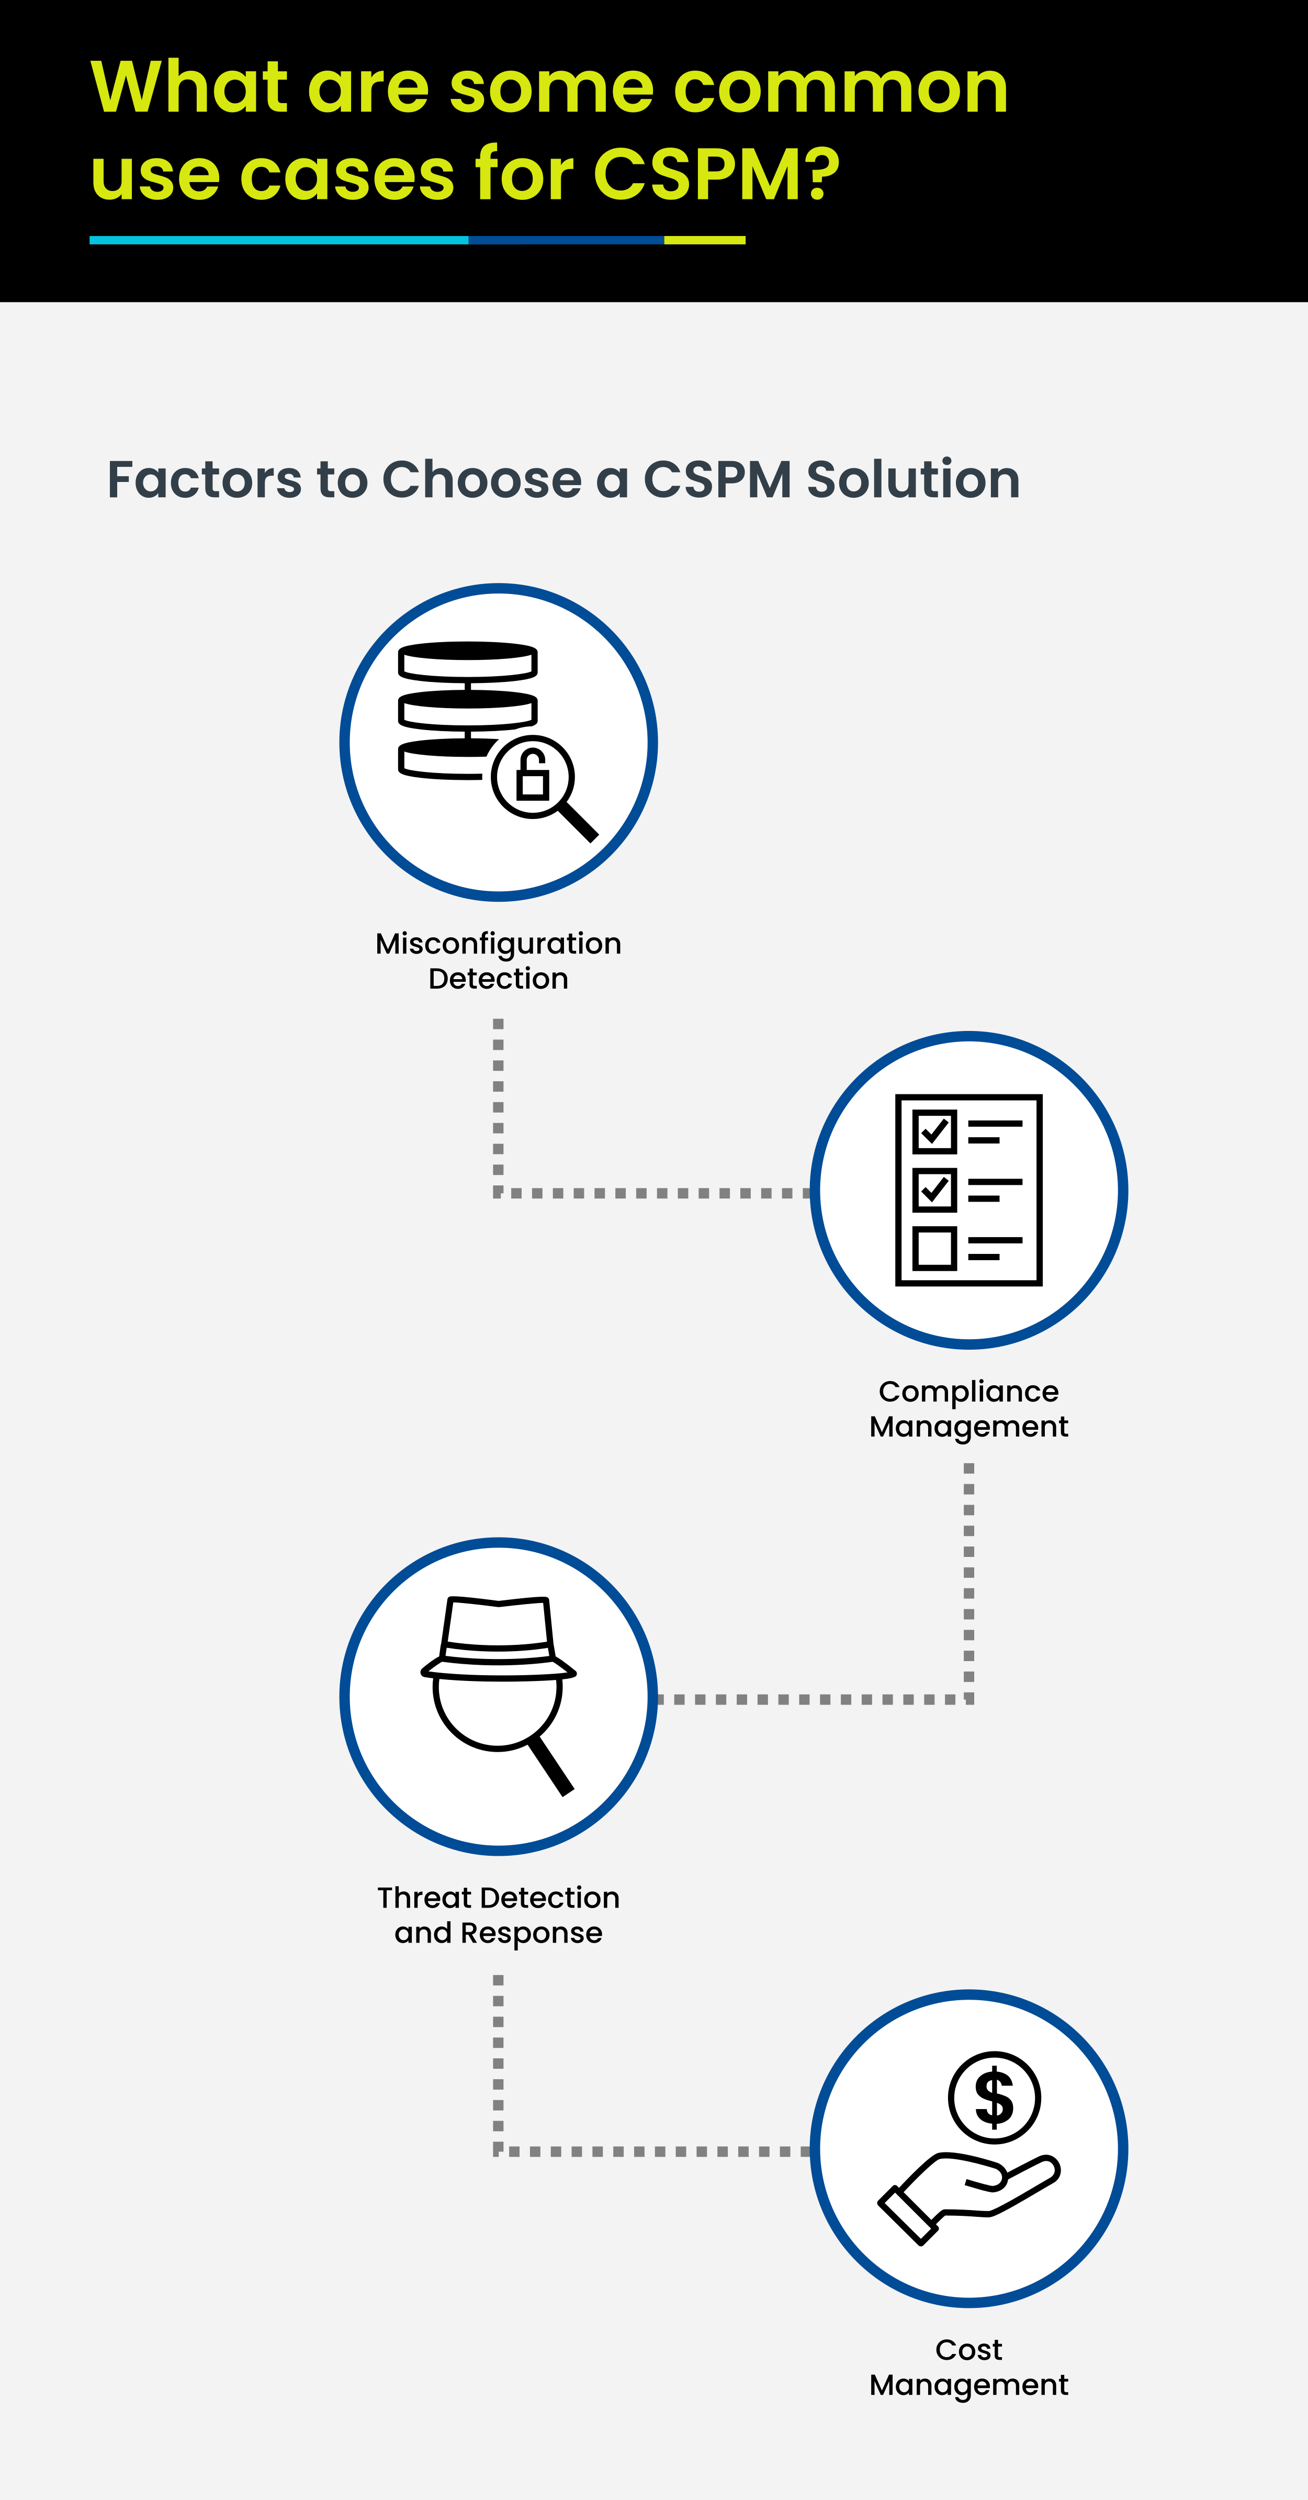 <?xml version="1.0" encoding="UTF-8"?>
<svg id="Layer_1" data-name="Layer 1" xmlns="http://www.w3.org/2000/svg" viewBox="0 0 628 1200">
  <rect x="0" y="0" width="628" height="1200" fill="#333333" stroke="none"/>
  <defs>
    <style>
      .cls-1 {
        fill: none;
      }

      .cls-2 {
        fill: #d6e80f;
      }

      .cls-3 {
        fill: #004c97;
      }

      .cls-4 {
        fill: #05c3de;
      }

      .cls-5 {
        fill: #fff;
      }

      .cls-6 {
        fill: #333f48;
      }

      .cls-7 {
        fill: #818181;
      }

      .cls-8 {
        fill: #f3f3f3;
      }
    </style>
  </defs>
  <rect class="cls-8" y="145" width="628" height="1055"/>
  <rect width="628" height="145"/>
  <g>
    <path class="cls-6" d="M63.54,221.26v2.83h-7.27v4.48h5.57v2.77h-5.57v7.38h-3.5v-17.45h10.77Z"/>
    <path class="cls-6" d="M65.95,228.01c.56-1.08,1.32-1.92,2.27-2.5.96-.58,2.03-.88,3.21-.88,1.03,0,1.94.21,2.71.62.78.42,1.4.94,1.86,1.58v-1.98h3.52v13.85h-3.52v-2.02c-.45.65-1.07,1.19-1.86,1.61-.79.43-1.7.64-2.74.64-1.17,0-2.23-.3-3.19-.9-.96-.6-1.72-1.45-2.27-2.54-.56-1.09-.84-2.35-.84-3.76s.28-2.64.84-3.73ZM75.52,229.6c-.33-.61-.78-1.08-1.35-1.4-.57-.32-1.17-.49-1.83-.49s-1.25.16-1.8.48c-.55.32-1,.78-1.34,1.39-.34.61-.51,1.33-.51,2.16s.17,1.56.51,2.19c.34.62.79,1.1,1.35,1.44.56.33,1.15.5,1.79.5s1.26-.16,1.83-.49c.57-.33,1.02-.79,1.35-1.4.33-.61.5-1.34.5-2.19s-.17-1.58-.5-2.19Z"/>
    <path class="cls-6" d="M82.94,228.03c.58-1.08,1.39-1.91,2.42-2.5,1.03-.59,2.22-.89,3.55-.89,1.72,0,3.14.43,4.26,1.29,1.12.86,1.88,2.06,2.26,3.61h-3.78c-.2-.6-.54-1.07-1.01-1.41-.48-.34-1.06-.51-1.76-.51-1,0-1.79.36-2.38,1.09-.58.73-.88,1.75-.88,3.09s.29,2.34.88,3.06c.58.72,1.38,1.09,2.38,1.09,1.42,0,2.34-.63,2.77-1.9h3.78c-.38,1.5-1.14,2.69-2.28,3.57-1.13.88-2.55,1.33-4.25,1.33-1.33,0-2.52-.3-3.55-.89-1.03-.59-1.84-1.42-2.42-2.5-.58-1.07-.88-2.33-.88-3.76s.29-2.69.88-3.76Z"/>
    <path class="cls-6" d="M102.09,227.74v6.7c0,.47.11.8.34,1.01.22.21.6.31,1.14.31h1.62v2.95h-2.2c-2.95,0-4.43-1.43-4.43-4.3v-6.68h-1.65v-2.88h1.65v-3.42h3.52v3.42h3.1v2.88h-3.1Z"/>
    <path class="cls-6" d="M110.27,238.05c-1.07-.59-1.9-1.43-2.51-2.51-.61-1.08-.91-2.33-.91-3.75s.31-2.67.94-3.75,1.48-1.92,2.56-2.51c1.08-.59,2.29-.89,3.62-.89s2.54.3,3.62.89c1.08.59,1.94,1.43,2.56,2.51s.94,2.33.94,3.75-.32,2.67-.96,3.75c-.64,1.08-1.51,1.92-2.6,2.51-1.09.59-2.31.89-3.66.89s-2.53-.3-3.6-.89ZM115.65,235.43c.56-.31,1-.77,1.34-1.39.33-.62.5-1.37.5-2.25,0-1.32-.35-2.33-1.04-3.04-.69-.71-1.54-1.06-2.54-1.06s-1.84.35-2.51,1.06c-.68.71-1.01,1.72-1.01,3.04s.33,2.33.99,3.04c.66.71,1.49,1.06,2.49,1.06.63,0,1.23-.15,1.79-.46Z"/>
    <path class="cls-6" d="M128.93,225.29c.73-.42,1.55-.62,2.49-.62v3.67h-.93c-1.1,0-1.93.26-2.49.77-.56.52-.84,1.42-.84,2.7v6.9h-3.5v-13.85h3.5v2.15c.45-.73,1.04-1.31,1.76-1.72Z"/>
    <path class="cls-6" d="M136.02,238.33c-.9-.41-1.61-.96-2.14-1.66-.52-.7-.81-1.48-.86-2.33h3.52c.07.53.33.98.79,1.33.46.35,1.03.52,1.71.52s1.19-.13,1.56-.4.56-.61.56-1.03c0-.45-.23-.79-.69-1.01-.46-.23-1.19-.47-2.19-.74-1.03-.25-1.88-.51-2.54-.77-.66-.27-1.23-.67-1.7-1.23-.48-.55-.71-1.29-.71-2.22,0-.77.22-1.47.66-2.1.44-.63,1.08-1.13,1.9-1.5.83-.37,1.8-.55,2.91-.55,1.65,0,2.97.41,3.95,1.24.98.82,1.52,1.94,1.62,3.34h-3.35c-.05-.55-.28-.99-.69-1.31-.41-.33-.95-.49-1.64-.49-.63,0-1.12.12-1.46.35-.34.23-.51.56-.51.98,0,.47.23.82.7,1.06.47.24,1.19.49,2.18.74,1,.25,1.82.51,2.47.77.65.27,1.21.68,1.69,1.24.48.56.72,1.3.74,2.21,0,.8-.22,1.52-.66,2.15-.44.63-1.08,1.13-1.9,1.49-.83.36-1.79.54-2.89.54s-2.15-.2-3.05-.61Z"/>
    <path class="cls-6" d="M157.41,227.74v6.7c0,.47.11.8.34,1.01.22.21.6.31,1.14.31h1.62v2.95h-2.2c-2.95,0-4.43-1.43-4.43-4.3v-6.68h-1.65v-2.88h1.65v-3.42h3.52v3.42h3.1v2.88h-3.1Z"/>
    <path class="cls-6" d="M165.59,238.05c-1.07-.59-1.9-1.43-2.51-2.51-.61-1.08-.91-2.33-.91-3.75s.31-2.67.94-3.75,1.48-1.92,2.56-2.51c1.08-.59,2.29-.89,3.62-.89s2.54.3,3.62.89c1.08.59,1.94,1.43,2.56,2.51s.94,2.33.94,3.75-.32,2.67-.96,3.75c-.64,1.08-1.51,1.92-2.6,2.51-1.09.59-2.31.89-3.66.89s-2.53-.3-3.6-.89ZM170.98,235.43c.56-.31,1-.77,1.34-1.39.33-.62.5-1.37.5-2.25,0-1.32-.35-2.33-1.04-3.04-.69-.71-1.54-1.06-2.54-1.06s-1.84.35-2.51,1.06c-.68.71-1.01,1.72-1.01,3.04s.33,2.33.99,3.04c.66.71,1.49,1.06,2.49,1.06.63,0,1.23-.15,1.79-.46Z"/>
    <path class="cls-6" d="M185.25,225.35c.77-1.36,1.83-2.42,3.17-3.18,1.34-.76,2.85-1.14,4.51-1.14,1.95,0,3.66.5,5.12,1.5,1.47,1,2.49,2.38,3.07,4.15h-4.02c-.4-.83-.96-1.46-1.69-1.88s-1.56-.62-2.51-.62c-1.02,0-1.92.24-2.71.71s-1.41,1.15-1.85,2.01c-.44.87-.66,1.88-.66,3.05s.22,2.16.66,3.04c.44.88,1.06,1.55,1.85,2.02s1.7.71,2.71.71c.95,0,1.79-.21,2.51-.64.73-.43,1.29-1.05,1.69-1.89h4.02c-.58,1.78-1.6,3.17-3.06,4.16s-3.17,1.49-5.14,1.49c-1.67,0-3.17-.38-4.51-1.14-1.34-.76-2.4-1.81-3.17-3.16s-1.16-2.88-1.16-4.6.39-3.25,1.16-4.61Z"/>
    <path class="cls-6" d="M214.74,225.35c.82.46,1.45,1.13,1.91,2.02s.69,1.96.69,3.21v8.12h-3.5v-7.65c0-1.1-.27-1.95-.82-2.54-.55-.59-1.3-.89-2.25-.89s-1.73.3-2.29.89c-.56.59-.84,1.44-.84,2.54v7.65h-3.5v-18.5h3.5v6.38c.45-.6,1.05-1.07,1.8-1.41.75-.34,1.58-.51,2.5-.51,1.05,0,1.98.23,2.8.69Z"/>
    <path class="cls-6" d="M223.21,238.05c-1.07-.59-1.9-1.43-2.51-2.51-.61-1.08-.91-2.33-.91-3.75s.31-2.67.94-3.75,1.48-1.92,2.56-2.51c1.08-.59,2.29-.89,3.62-.89s2.54.3,3.62.89c1.08.59,1.94,1.43,2.56,2.51s.94,2.33.94,3.75-.32,2.67-.96,3.75c-.64,1.08-1.51,1.92-2.6,2.51-1.09.59-2.31.89-3.66.89s-2.53-.3-3.6-.89ZM228.6,235.43c.56-.31,1-.77,1.34-1.39.33-.62.5-1.37.5-2.25,0-1.32-.35-2.33-1.04-3.04-.69-.71-1.54-1.06-2.54-1.06s-1.84.35-2.51,1.06c-.68.71-1.01,1.72-1.01,3.04s.33,2.33.99,3.04c.66.71,1.49,1.06,2.49,1.06.63,0,1.23-.15,1.79-.46Z"/>
    <path class="cls-6" d="M239.16,238.05c-1.07-.59-1.9-1.43-2.51-2.51-.61-1.08-.91-2.33-.91-3.75s.31-2.67.94-3.75,1.48-1.92,2.56-2.51c1.08-.59,2.29-.89,3.62-.89s2.54.3,3.62.89c1.08.59,1.94,1.43,2.56,2.51s.94,2.33.94,3.75-.32,2.67-.96,3.75c-.64,1.08-1.51,1.92-2.6,2.51-1.09.59-2.31.89-3.66.89s-2.53-.3-3.6-.89ZM244.55,235.43c.56-.31,1-.77,1.34-1.39.33-.62.5-1.37.5-2.25,0-1.32-.35-2.33-1.04-3.04-.69-.71-1.54-1.06-2.54-1.06s-1.84.35-2.51,1.06c-.68.71-1.01,1.72-1.01,3.04s.33,2.33.99,3.04c.66.71,1.49,1.06,2.49,1.06.63,0,1.23-.15,1.79-.46Z"/>
    <path class="cls-6" d="M254.81,238.33c-.9-.41-1.61-.96-2.14-1.66-.52-.7-.81-1.48-.86-2.33h3.52c.07.53.33.98.79,1.33.46.35,1.03.52,1.71.52s1.19-.13,1.56-.4.56-.61.56-1.03c0-.45-.23-.79-.69-1.01-.46-.23-1.19-.47-2.19-.74-1.03-.25-1.88-.51-2.54-.77-.66-.27-1.23-.67-1.7-1.23-.48-.55-.71-1.29-.71-2.22,0-.77.22-1.47.66-2.1.44-.63,1.08-1.13,1.9-1.5.83-.37,1.8-.55,2.91-.55,1.65,0,2.97.41,3.95,1.24.98.82,1.52,1.94,1.62,3.34h-3.35c-.05-.55-.28-.99-.69-1.31-.41-.33-.95-.49-1.64-.49-.63,0-1.12.12-1.46.35-.34.23-.51.56-.51.98,0,.47.23.82.7,1.06.47.24,1.19.49,2.18.74,1,.25,1.82.51,2.47.77.65.27,1.21.68,1.69,1.24.48.56.72,1.3.74,2.21,0,.8-.22,1.52-.66,2.15-.44.63-1.08,1.13-1.9,1.49-.83.36-1.79.54-2.89.54s-2.15-.2-3.05-.61Z"/>
    <path class="cls-6" d="M278.96,232.84h-10.12c.08,1,.43,1.78,1.05,2.35.62.57,1.38.85,2.28.85,1.3,0,2.22-.56,2.77-1.68h3.77c-.4,1.33-1.17,2.43-2.3,3.29-1.13.86-2.53,1.29-4.18,1.29-1.33,0-2.53-.3-3.59-.89-1.06-.59-1.88-1.43-2.48-2.51-.59-1.08-.89-2.33-.89-3.75s.29-2.69.88-3.78c.58-1.08,1.4-1.92,2.45-2.5,1.05-.58,2.26-.88,3.62-.88s2.5.28,3.54.85c1.04.57,1.85,1.37,2.42,2.41.58,1.04.86,2.24.86,3.59,0,.5-.03.95-.1,1.35ZM275.44,230.49c-.02-.9-.34-1.62-.98-2.16-.63-.54-1.41-.81-2.33-.81-.87,0-1.6.26-2.19.79s-.95,1.25-1.09,2.19h6.58Z"/>
    <path class="cls-6" d="M287.5,228.01c.56-1.08,1.32-1.92,2.27-2.5.96-.58,2.03-.88,3.21-.88,1.03,0,1.94.21,2.71.62.78.42,1.4.94,1.86,1.58v-1.98h3.52v13.85h-3.52v-2.02c-.45.65-1.07,1.19-1.86,1.61-.79.43-1.7.64-2.74.64-1.17,0-2.23-.3-3.19-.9-.96-.6-1.72-1.45-2.27-2.54-.56-1.09-.84-2.35-.84-3.76s.28-2.64.84-3.73ZM297.06,229.6c-.33-.61-.78-1.08-1.35-1.4-.57-.32-1.17-.49-1.83-.49s-1.25.16-1.8.48c-.55.32-1,.78-1.34,1.39-.34.61-.51,1.33-.51,2.16s.17,1.56.51,2.19c.34.62.79,1.1,1.35,1.44.56.33,1.15.5,1.79.5s1.26-.16,1.83-.49c.57-.33,1.02-.79,1.35-1.4.33-.61.5-1.34.5-2.19s-.17-1.58-.5-2.19Z"/>
    <path class="cls-6" d="M310.77,225.35c.77-1.36,1.83-2.42,3.17-3.18,1.34-.76,2.85-1.14,4.51-1.14,1.95,0,3.66.5,5.12,1.5s2.49,2.38,3.08,4.15h-4.03c-.4-.83-.96-1.46-1.69-1.88-.72-.42-1.56-.62-2.51-.62-1.02,0-1.92.24-2.71.71-.79.48-1.41,1.15-1.85,2.01-.44.87-.66,1.88-.66,3.05s.22,2.16.66,3.04c.44.88,1.06,1.55,1.85,2.02.79.48,1.7.71,2.71.71.95,0,1.79-.21,2.51-.64.73-.43,1.29-1.05,1.69-1.89h4.03c-.58,1.78-1.6,3.17-3.06,4.16-1.46.99-3.17,1.49-5.14,1.49-1.67,0-3.17-.38-4.51-1.14s-2.4-1.81-3.17-3.16-1.16-2.88-1.16-4.6.39-3.25,1.16-4.61Z"/>
    <path class="cls-6" d="M332.4,238.26c-.98-.42-1.75-1.02-2.31-1.8-.57-.78-.86-1.71-.88-2.77h3.75c.05.72.3,1.28.76,1.7.46.42,1.09.62,1.89.62s1.46-.2,1.93-.59c.47-.39.7-.9.7-1.54,0-.52-.16-.94-.47-1.27-.32-.33-.71-.6-1.19-.79-.47-.19-1.13-.4-1.96-.64-1.13-.33-2.05-.66-2.76-.99-.71-.32-1.32-.82-1.83-1.47-.51-.66-.76-1.54-.76-2.64,0-1.03.26-1.93.78-2.7.52-.77,1.24-1.35,2.17-1.76.93-.41,2-.61,3.2-.61,1.8,0,3.26.44,4.39,1.31s1.75,2.1,1.86,3.66h-3.85c-.03-.6-.29-1.1-.76-1.49-.47-.39-1.1-.59-1.89-.59-.68,0-1.23.17-1.64.52-.41.35-.61.86-.61,1.52,0,.47.15.85.46,1.16.31.31.69.56,1.15.75.46.19,1.1.41,1.94.66,1.13.33,2.06.67,2.77,1s1.33.83,1.85,1.5.77,1.54.77,2.62c0,.93-.24,1.8-.72,2.6-.48.8-1.19,1.44-2.12,1.91s-2.04.71-3.33.71c-1.22,0-2.31-.21-3.29-.62Z"/>
    <path class="cls-6" d="M356.95,229.29c-.44.82-1.13,1.47-2.08,1.97-.94.5-2.13.75-3.56.75h-2.92v6.7h-3.5v-17.45h6.42c1.35,0,2.5.23,3.45.7.95.47,1.66,1.11,2.14,1.92.48.82.71,1.74.71,2.78,0,.93-.22,1.81-.66,2.62ZM353.31,228.53c.47-.44.7-1.06.7-1.86,0-1.7-.95-2.55-2.85-2.55h-2.77v5.08h2.77c.97,0,1.68-.22,2.15-.66Z"/>
    <path class="cls-6" d="M379.11,221.26v17.45h-3.5v-11.35l-4.67,11.35h-2.65l-4.7-11.35v11.35h-3.5v-17.45h3.98l5.55,12.98,5.55-12.98h3.95Z"/>
    <path class="cls-6" d="M391.25,238.26c-.98-.42-1.75-1.02-2.31-1.8-.57-.78-.86-1.71-.88-2.77h3.75c.05.72.3,1.28.76,1.7.46.42,1.09.62,1.89.62s1.46-.2,1.93-.59c.47-.39.7-.9.7-1.54,0-.52-.16-.94-.47-1.27-.32-.33-.71-.6-1.19-.79-.47-.19-1.13-.4-1.96-.64-1.13-.33-2.05-.66-2.76-.99-.71-.32-1.32-.82-1.83-1.47-.51-.66-.76-1.54-.76-2.64,0-1.03.26-1.93.78-2.7.52-.77,1.24-1.35,2.17-1.76.93-.41,2-.61,3.2-.61,1.8,0,3.26.44,4.39,1.31s1.75,2.1,1.86,3.66h-3.85c-.03-.6-.29-1.1-.76-1.49-.47-.39-1.1-.59-1.89-.59-.68,0-1.23.17-1.64.52-.41.35-.61.86-.61,1.52,0,.47.15.85.46,1.16.31.31.69.56,1.15.75.46.19,1.1.41,1.94.66,1.13.33,2.06.67,2.77,1s1.33.83,1.85,1.5.77,1.54.77,2.62c0,.93-.24,1.8-.72,2.6-.48.8-1.19,1.44-2.12,1.91s-2.04.71-3.33.71c-1.22,0-2.31-.21-3.29-.62Z"/>
    <path class="cls-6" d="M406.29,238.05c-1.07-.59-1.9-1.43-2.51-2.51s-.91-2.33-.91-3.75.31-2.67.94-3.75,1.48-1.92,2.56-2.51c1.08-.59,2.29-.89,3.62-.89s2.54.3,3.62.89c1.08.59,1.94,1.43,2.56,2.51s.94,2.33.94,3.75-.32,2.67-.96,3.75-1.51,1.92-2.6,2.51c-1.09.59-2.31.89-3.66.89s-2.53-.3-3.6-.89ZM411.67,235.43c.56-.31,1-.77,1.34-1.39s.5-1.37.5-2.25c0-1.32-.35-2.33-1.04-3.04-.69-.71-1.54-1.06-2.54-1.06s-1.84.35-2.51,1.06c-.68.71-1.01,1.72-1.01,3.04s.33,2.33.99,3.04c.66.71,1.49,1.06,2.49,1.06.63,0,1.23-.15,1.79-.46Z"/>
    <path class="cls-6" d="M423.18,220.21v18.5h-3.5v-18.5h3.5Z"/>
    <path class="cls-6" d="M439.71,224.86v13.85h-3.52v-1.75c-.45.6-1.04,1.07-1.76,1.41-.73.34-1.51.51-2.36.51-1.08,0-2.04-.23-2.88-.69-.83-.46-1.49-1.13-1.96-2.02-.47-.89-.71-1.95-.71-3.19v-8.12h3.5v7.62c0,1.1.28,1.95.83,2.54.55.59,1.3.89,2.25.89s1.73-.3,2.28-.89c.55-.59.83-1.44.83-2.54v-7.62h3.52Z"/>
    <path class="cls-6" d="M447.23,227.74v6.7c0,.47.11.8.34,1.01.22.21.6.31,1.14.31h1.62v2.95h-2.2c-2.95,0-4.42-1.43-4.42-4.3v-6.68h-1.65v-2.88h1.65v-3.42h3.52v3.42h3.1v2.88h-3.1Z"/>
    <path class="cls-6" d="M453.1,222.63c-.41-.39-.61-.88-.61-1.46s.2-1.07.61-1.46c.41-.39.92-.59,1.54-.59s1.13.2,1.54.59c.41.39.61.88.61,1.46s-.21,1.07-.61,1.46-.92.59-1.54.59-1.13-.2-1.54-.59ZM456.36,224.86v13.85h-3.5v-13.85h3.5Z"/>
    <path class="cls-6" d="M462.36,238.05c-1.07-.59-1.9-1.43-2.51-2.51s-.91-2.33-.91-3.75.31-2.67.94-3.75,1.48-1.92,2.56-2.51c1.08-.59,2.29-.89,3.62-.89s2.54.3,3.62.89c1.08.59,1.94,1.43,2.56,2.51s.94,2.33.94,3.75-.32,2.67-.96,3.75-1.51,1.92-2.6,2.51c-1.09.59-2.31.89-3.66.89s-2.53-.3-3.6-.89ZM467.75,235.43c.56-.31,1-.77,1.34-1.39.33-.62.5-1.37.5-2.25,0-1.32-.35-2.33-1.04-3.04-.69-.71-1.54-1.06-2.54-1.06s-1.84.35-2.51,1.06c-.67.71-1.01,1.72-1.01,3.04s.33,2.33.99,3.04c.66.71,1.49,1.06,2.49,1.06.63,0,1.23-.15,1.79-.46Z"/>
    <path class="cls-6" d="M487.43,226.23c1.02,1.04,1.52,2.5,1.52,4.36v8.12h-3.5v-7.65c0-1.1-.27-1.95-.83-2.54-.55-.59-1.3-.89-2.25-.89s-1.73.3-2.29.89c-.56.59-.84,1.44-.84,2.54v7.65h-3.5v-13.85h3.5v1.73c.47-.6,1.06-1.07,1.79-1.41.72-.34,1.52-.51,2.39-.51,1.65,0,2.98.52,4,1.56Z"/>
  </g>
  <g>
    <g>
      <g>
        <path d="M191.4,448.01v9.73h-1.6v-6.66l-2.97,6.66h-1.11l-2.98-6.66v6.66h-1.6v-9.73h1.72l3.42,7.63,3.4-7.63h1.71Z"/>
        <path d="M193.59,448.71c-.2-.2-.29-.44-.29-.73s.1-.53.29-.73c.2-.2.44-.29.73-.29s.52.1.71.29c.2.2.29.44.29.73s-.1.53-.29.73c-.2.2-.43.29-.71.29s-.53-.1-.73-.29ZM195.1,450.02v7.71h-1.6v-7.71h1.6Z"/>
        <path d="M198.37,457.53c-.48-.22-.86-.52-1.14-.9-.28-.38-.43-.8-.45-1.27h1.65c.03.33.18.6.47.82s.64.33,1.07.33.8-.09,1.04-.26c.25-.17.37-.39.37-.67,0-.29-.14-.5-.41-.64-.28-.14-.71-.29-1.31-.46-.58-.16-1.05-.31-1.41-.46-.36-.15-.68-.38-.95-.69-.27-.31-.4-.71-.4-1.22,0-.41.12-.79.36-1.13.24-.34.59-.61,1.04-.8.45-.2.97-.29,1.56-.29.88,0,1.58.22,2.12.67.54.44.82,1.05.86,1.81h-1.6c-.03-.34-.17-.62-.42-.83-.25-.21-.59-.31-1.02-.31s-.74.08-.97.24c-.22.16-.34.37-.34.63,0,.21.07.38.22.52.15.14.33.25.55.33.21.08.53.18.95.3.56.15,1.02.3,1.38.46.36.15.67.38.93.68s.4.7.41,1.19c0,.44-.12.83-.36,1.18-.24.35-.59.62-1.03.81-.44.2-.96.29-1.56.29s-1.15-.11-1.63-.33Z"/>
        <path d="M204.63,451.78c.32-.6.77-1.07,1.34-1.39.57-.33,1.22-.49,1.96-.49.93,0,1.71.22,2.32.67.61.44,1.02,1.08,1.24,1.9h-1.72c-.14-.38-.36-.68-.67-.9s-.7-.32-1.16-.32c-.65,0-1.17.23-1.56.69s-.58,1.11-.58,1.94.19,1.48.58,1.95.91.7,1.56.7c.92,0,1.54-.41,1.83-1.22h1.72c-.22.78-.64,1.41-1.26,1.87-.62.46-1.38.69-2.3.69-.74,0-1.39-.17-1.96-.5s-1.01-.8-1.34-1.4c-.32-.6-.48-1.3-.48-2.09s.16-1.49.48-2.09Z"/>
        <path d="M214.45,457.36c-.59-.33-1.05-.8-1.39-1.4-.34-.6-.5-1.3-.5-2.09s.17-1.48.52-2.09c.35-.61.82-1.07,1.41-1.4.6-.33,1.26-.49,2-.49s1.4.16,2,.49c.6.33,1.07.79,1.41,1.4.35.61.52,1.3.52,2.09s-.18,1.48-.53,2.09c-.35.61-.84,1.08-1.45,1.41s-1.29.5-2.02.5-1.39-.17-1.97-.5ZM217.58,456.18c.36-.2.65-.49.88-.88.22-.39.34-.87.34-1.43s-.11-1.03-.32-1.42c-.21-.39-.5-.68-.85-.88-.35-.2-.74-.29-1.15-.29s-.79.1-1.14.29-.63.49-.83.88c-.21.39-.31.86-.31,1.42,0,.83.21,1.47.64,1.92.42.45.96.68,1.6.68.41,0,.8-.1,1.15-.29Z"/>
        <path d="M227.53,450.27c.48.25.86.62,1.13,1.12.27.49.41,1.09.41,1.79v4.55h-1.58v-4.31c0-.69-.17-1.22-.52-1.59-.35-.37-.82-.55-1.41-.55s-1.07.18-1.42.55c-.35.37-.52.9-.52,1.59v4.31h-1.6v-7.71h1.6v.88c.26-.32.6-.56,1-.74.41-.18.84-.27,1.29-.27.61,0,1.15.13,1.63.38Z"/>
        <path d="M234.33,451.32h-1.43v6.41h-1.61v-6.41h-.91v-1.3h.91v-.55c0-.89.24-1.53.71-1.94.47-.41,1.21-.61,2.22-.61v1.33c-.49,0-.83.09-1.02.27-.2.18-.29.5-.29.95v.55h1.43v1.3Z"/>
        <path d="M235.82,448.71c-.2-.2-.29-.44-.29-.73s.1-.53.29-.73c.2-.2.44-.29.73-.29s.52.1.71.29c.2.2.29.44.29.73s-.1.53-.29.73c-.2.2-.43.29-.71.29s-.53-.1-.73-.29ZM237.34,450.02v7.71h-1.6v-7.71h1.6Z"/>
        <path d="M244.13,450.25c.46.24.82.54,1.08.89v-1.12h1.61v7.84c0,.71-.15,1.34-.45,1.9-.3.55-.73.99-1.29,1.31-.56.32-1.24.48-2.02.48-1.05,0-1.91-.24-2.6-.73-.69-.49-1.08-1.16-1.18-2h1.58c.12.4.38.73.78.97s.87.37,1.42.37c.64,0,1.16-.2,1.56-.59.4-.39.6-.96.6-1.71v-1.29c-.27.36-.64.67-1.1.92s-.99.37-1.57.37c-.67,0-1.29-.17-1.84-.51s-.99-.82-1.32-1.43c-.32-.61-.48-1.3-.48-2.08s.16-1.46.48-2.06c.32-.6.76-1.06,1.32-1.39s1.17-.5,1.84-.5c.6,0,1.13.12,1.59.36ZM244.89,452.49c-.22-.39-.51-.69-.86-.9-.35-.21-.74-.31-1.15-.31s-.79.1-1.15.3c-.35.2-.64.5-.86.88-.22.39-.33.85-.33,1.38s.11,1,.33,1.4.51.71.87.92.74.32,1.14.32.79-.1,1.15-.31c.35-.21.64-.51.86-.9s.33-.86.33-1.39-.11-.99-.33-1.39Z"/>
        <path d="M255.91,450.02v7.71h-1.6v-.91c-.25.32-.58.57-.99.75-.41.18-.84.27-1.29.27-.61,0-1.15-.13-1.63-.38-.48-.25-.86-.63-1.13-1.12-.28-.5-.41-1.09-.41-1.79v-4.54h1.58v4.3c0,.69.17,1.22.52,1.59.35.37.82.55,1.41.55s1.07-.18,1.42-.55c.35-.37.52-.9.52-1.59v-4.3h1.6Z"/>
        <path d="M260.54,450.23c.39-.22.85-.33,1.38-.33v1.65h-.41c-.62,0-1.1.16-1.42.48-.32.32-.48.87-.48,1.65v4.06h-1.6v-7.71h1.6v1.12c.23-.39.54-.7.93-.92Z"/>
        <path d="M263.34,451.79c.32-.6.76-1.06,1.32-1.39s1.17-.5,1.84-.5c.61,0,1.14.12,1.59.36.45.24.81.54,1.08.89v-1.12h1.61v7.71h-1.61v-1.15c-.27.36-.64.67-1.11.91-.47.24-1,.36-1.6.36-.66,0-1.27-.17-1.82-.51-.55-.34-.99-.82-1.31-1.43-.32-.61-.48-1.3-.48-2.08s.16-1.46.48-2.06ZM268.84,452.49c-.22-.39-.51-.69-.86-.9-.35-.21-.74-.31-1.15-.31s-.79.1-1.15.3c-.35.2-.64.5-.86.88-.22.39-.33.85-.33,1.38s.11,1,.33,1.4.51.71.87.92.74.32,1.14.32.79-.1,1.15-.31c.35-.21.64-.51.86-.9s.33-.86.33-1.39-.11-.99-.33-1.39Z"/>
        <path d="M274.74,451.32v4.27c0,.29.07.5.2.62.13.13.37.19.69.19h.98v1.33h-1.26c-.72,0-1.27-.17-1.65-.5s-.57-.88-.57-1.64v-4.27h-.91v-1.3h.91v-1.92h1.61v1.92h1.88v1.3h-1.88Z"/>
        <path d="M278.17,448.71c-.2-.2-.29-.44-.29-.73s.1-.53.29-.73c.2-.2.44-.29.73-.29s.52.1.71.29c.2.2.29.44.29.73s-.1.53-.29.73c-.2.2-.43.29-.71.29s-.53-.1-.73-.29ZM279.69,450.02v7.71h-1.6v-7.71h1.6Z"/>
        <path d="M283.16,457.36c-.59-.33-1.05-.8-1.39-1.4-.34-.6-.5-1.3-.5-2.09s.17-1.48.52-2.09c.35-.61.82-1.07,1.41-1.4.6-.33,1.26-.49,2-.49s1.4.16,2,.49c.6.33,1.07.79,1.41,1.4.35.61.52,1.3.52,2.09s-.18,1.48-.53,2.09c-.35.61-.84,1.08-1.45,1.41s-1.29.5-2.02.5-1.39-.17-1.97-.5ZM286.29,456.18c.36-.2.65-.49.88-.88.22-.39.34-.87.34-1.43s-.11-1.03-.32-1.42c-.21-.39-.5-.68-.85-.88-.35-.2-.74-.29-1.15-.29s-.79.1-1.14.29-.63.49-.83.88c-.21.39-.31.86-.31,1.42,0,.83.21,1.47.64,1.92.42.45.96.68,1.6.68.41,0,.8-.1,1.15-.29Z"/>
        <path d="M296.24,450.27c.48.25.86.62,1.13,1.12.27.49.41,1.09.41,1.79v4.55h-1.58v-4.31c0-.69-.17-1.22-.52-1.59-.35-.37-.82-.55-1.41-.55s-1.07.18-1.42.55c-.35.37-.52.9-.52,1.59v4.31h-1.6v-7.71h1.6v.88c.26-.32.6-.56,1-.74.41-.18.84-.27,1.29-.27.61,0,1.15.13,1.63.38Z"/>
        <path d="M212.51,465.4c.78.4,1.38.97,1.81,1.71s.64,1.61.64,2.6-.21,1.85-.64,2.58c-.42.73-1.03,1.29-1.81,1.67-.78.39-1.69.58-2.72.58h-3.18v-9.73h3.18c1.04,0,1.94.2,2.72.6ZM212.41,472.31c.61-.62.91-1.48.91-2.6s-.3-2.01-.91-2.65c-.61-.63-1.48-.95-2.62-.95h-1.58v7.13h1.58c1.14,0,2.01-.31,2.62-.92Z"/>
        <path d="M223.55,471.27h-5.89c.05.62.28,1.11.69,1.48.41.37.91.56,1.51.56.86,0,1.46-.36,1.82-1.08h1.72c-.23.71-.66,1.29-1.27,1.74-.61.45-1.37.68-2.27.68-.74,0-1.4-.17-1.98-.5-.58-.33-1.04-.8-1.37-1.4-.33-.6-.5-1.3-.5-2.09s.16-1.49.48-2.09c.32-.6.77-1.07,1.36-1.39.58-.33,1.25-.49,2.01-.49s1.38.16,1.95.48,1.01.76,1.33,1.34c.32.57.48,1.23.48,1.98,0,.29-.02.55-.06.78ZM221.94,469.99c0-.59-.22-1.06-.63-1.41-.41-.35-.92-.53-1.53-.53-.55,0-1.02.17-1.41.53-.39.35-.62.82-.7,1.42h4.27Z"/>
        <path d="M227.04,468.12v4.27c0,.29.07.5.2.62.13.13.37.19.69.19h.98v1.33h-1.26c-.72,0-1.27-.17-1.65-.5s-.57-.88-.57-1.64v-4.27h-.91v-1.3h.91v-1.92h1.61v1.92h1.88v1.3h-1.88Z"/>
        <path d="M237.4,471.27h-5.89c.05.62.28,1.11.69,1.48.41.37.91.56,1.51.56.86,0,1.46-.36,1.82-1.08h1.72c-.23.71-.66,1.29-1.27,1.74-.61.45-1.37.68-2.27.68-.74,0-1.4-.17-1.98-.5-.58-.33-1.04-.8-1.37-1.4-.33-.6-.5-1.3-.5-2.09s.16-1.49.48-2.09c.32-.6.77-1.07,1.36-1.39.58-.33,1.25-.49,2.01-.49s1.38.16,1.95.48,1.01.76,1.33,1.34c.32.57.48,1.23.48,1.98,0,.29-.02.55-.06.78ZM235.79,469.99c0-.59-.22-1.06-.63-1.41-.41-.35-.92-.53-1.53-.53-.55,0-1.02.17-1.41.53-.39.35-.62.82-.7,1.42h4.27Z"/>
        <path d="M238.97,468.58c.32-.6.77-1.07,1.34-1.39.57-.33,1.22-.49,1.96-.49.93,0,1.71.22,2.32.67.61.44,1.02,1.08,1.24,1.9h-1.72c-.14-.38-.36-.68-.67-.9s-.7-.32-1.16-.32c-.65,0-1.17.23-1.56.69s-.58,1.11-.58,1.94.19,1.48.58,1.95.91.7,1.56.7c.92,0,1.54-.41,1.83-1.22h1.72c-.22.78-.64,1.41-1.26,1.87-.62.46-1.38.69-2.3.69-.74,0-1.39-.17-1.96-.5s-1.01-.8-1.34-1.4c-.32-.6-.48-1.3-.48-2.09s.16-1.49.48-2.09Z"/>
        <path d="M249.28,468.12v4.27c0,.29.07.5.2.62.13.13.37.19.69.19h.98v1.33h-1.26c-.72,0-1.27-.17-1.65-.5s-.57-.88-.57-1.64v-4.27h-.91v-1.3h.91v-1.92h1.61v1.92h1.88v1.3h-1.88Z"/>
        <path d="M252.71,465.51c-.2-.2-.29-.44-.29-.73s.1-.53.29-.73c.2-.2.44-.29.73-.29s.52.1.71.29c.2.2.29.44.29.73s-.1.53-.29.73c-.2.2-.43.29-.71.29s-.53-.1-.73-.29ZM254.23,466.82v7.71h-1.6v-7.71h1.6Z"/>
        <path d="M257.7,474.17c-.59-.33-1.05-.8-1.39-1.4-.34-.6-.5-1.3-.5-2.09s.17-1.48.52-2.09c.35-.61.82-1.07,1.41-1.4.6-.33,1.26-.49,2-.49s1.4.16,2,.49c.6.33,1.07.79,1.41,1.4.35.61.52,1.3.52,2.09s-.18,1.48-.53,2.09c-.35.61-.84,1.08-1.45,1.41s-1.29.5-2.02.5-1.39-.17-1.97-.5ZM260.83,472.98c.36-.2.65-.49.88-.88.22-.39.34-.87.34-1.43s-.11-1.03-.32-1.42c-.21-.39-.5-.68-.85-.88-.35-.2-.74-.29-1.15-.29s-.79.1-1.14.29-.63.49-.83.88c-.21.39-.31.86-.31,1.42,0,.83.21,1.47.64,1.92.42.45.96.68,1.6.68.41,0,.8-.1,1.15-.29Z"/>
        <path d="M270.78,467.07c.48.25.86.62,1.13,1.12.27.49.41,1.09.41,1.79v4.55h-1.58v-4.31c0-.69-.17-1.22-.52-1.59-.35-.37-.82-.55-1.41-.55s-1.07.18-1.42.55c-.35.37-.52.9-.52,1.59v4.31h-1.6v-7.71h1.6v.88c.26-.32.6-.56,1-.74.41-.18.84-.27,1.29-.27.61,0,1.15.13,1.63.38Z"/>
      </g>
      <g>
        <circle class="cls-5" cx="239.43" cy="356.38" r="74"/>
        <path class="cls-3" d="M239.43,432.88c-42.18,0-76.5-34.32-76.5-76.5s34.32-76.5,76.5-76.5,76.5,34.32,76.5,76.5-34.32,76.5-76.5,76.5ZM239.43,284.88c-39.43,0-71.5,32.07-71.5,71.5s32.07,71.5,71.5,71.5,71.5-32.07,71.5-71.5-32.07-71.5-71.5-71.5Z"/>
      </g>
    </g>
    <g>
      <path d="M224.63,363.33c3.1,0,6.09-.05,8.92-.15.87-1.99,2.01-3.85,3.36-5.52.83-1.02,1.74-1.98,2.72-2.86-4.14-.25-8.73-.4-13.5-.42v-3.19c8.04-.04,15.56-.42,21.3-1.09,2.47-.91,5.13-1.42,7.9-1.48,2.21-.75,2.82-1.62,2.82-2.65v-9.62c0-1.78-1.79-3.09-10.7-4.12-5.75-.67-13.27-1.05-21.32-1.09v-3.19c8.04-.04,15.57-.42,21.31-1.09,8.91-1.04,10.7-2.35,10.7-4.12v-9.62c0-1.78-1.79-3.09-10.7-4.12-6.1-.71-14.2-1.1-22.81-1.1s-16.7.38-22.8,1.09c-8.91,1.04-10.7,2.35-10.7,4.13v9.62c0,1.78,1.79,3.09,10.7,4.12,5.74.67,13.26,1.05,21.3,1.09v3.19c-8.04.04-15.55.42-21.3,1.09-8.91,1.04-10.7,2.35-10.7,4.13v9.62c0,1.78,1.79,3.09,10.7,4.12,5.74.67,13.26,1.05,21.29,1.09v3.19c-8.04.04-15.55.42-21.29,1.09-8.91,1.04-10.7,2.35-10.7,4.13v9.62c0,1.78,1.79,3.09,10.7,4.12,6.1.71,14.2,1.1,22.81,1.1,2.35,0,4.66-.03,6.91-.09-.03-.47-.04-.94-.04-1.41,0-.53.02-1.06.06-1.59-2.19.06-4.49.09-6.92.09-17.14,0-28.37-1.52-30.51-2.7v-8.01c4.12,1.5,16.21,2.59,30.5,2.59h0ZM194.13,322.26v-8.01c4.12,1.5,16.21,2.59,30.5,2.59s26.41-1.09,30.52-2.6v8.01c-2.14,1.18-13.36,2.7-30.51,2.7s-28.37-1.52-30.51-2.7h0ZM194.13,345.5v-8.01c4.12,1.5,16.21,2.59,30.5,2.59s26.41-1.09,30.52-2.6v8.01c-2.14,1.18-13.36,2.7-30.51,2.7s-28.37-1.52-30.51-2.7h0Z"/>
      <path d="M275.02,387.91l-2.97-2.97c2.49-3.36,3.98-7.5,3.98-12,0-11.15-9.04-20.19-20.19-20.19s-20.19,9.04-20.19,20.19,9.04,20.19,20.19,20.19c4.49,0,8.61-1.48,11.97-3.95l2.97,2.97,12.7,12.7,4.24-4.24s-12.7-12.7-12.7-12.7ZM255.84,390.14c-9.48,0-17.19-7.71-17.19-17.19s7.71-17.19,17.19-17.19,17.19,7.71,17.19,17.19-7.71,17.19-17.19,17.19Z"/>
      <path d="M252.9,364.78c0-1.62,1.32-2.94,2.94-2.94s2.94,1.32,2.94,2.94v1.57h3v-1.57c0-3.28-2.67-5.94-5.94-5.94s-5.94,2.67-5.94,5.94v4.8h-1.91v14.75h15.71v-14.75h-10.8v-4.8ZM260.7,372.57v8.75h-9.71v-8.75h9.71Z"/>
    </g>
  </g>
  <path class="cls-7" d="M389.45,1035.29h-5v-5h5v5ZM379.45,1035.29h-5v-5h5v5ZM369.45,1035.29h-5v-5h5v5ZM359.45,1035.29h-5v-5h5v5ZM349.45,1035.29h-5v-5h5v5ZM339.45,1035.29h-5v-5h5v5ZM329.45,1035.29h-5v-5h5v5ZM319.45,1035.29h-5v-5h5v5ZM309.45,1035.29h-5v-5h5v5ZM299.45,1035.29h-5v-5h5v5ZM289.45,1035.29h-5v-5h5v5ZM279.45,1035.29h-5v-5h5v5ZM269.45,1035.29h-5v-5h5v5ZM259.45,1035.29h-5v-5h5v5ZM249.45,1035.29h-5v-5h5v5ZM239.45,1035.29h-2.71v-7.29h5v4.79h-2.29v2.5ZM241.74,1023h-5v-5h5v5ZM241.74,1013h-5v-5h5v5ZM241.74,1003h-5v-5h5v5ZM241.74,993h-5v-5h5v5ZM241.74,983h-5v-5h5v5ZM241.74,973h-5v-5h5v5ZM241.74,963h-5v-5h5v5ZM241.74,953h-5v-5h5v5Z"/>
  <path class="cls-7" d="M390.45,575.29h-5v-5h5v5ZM380.45,575.29h-5v-5h5v5ZM370.45,575.29h-5v-5h5v5ZM360.45,575.29h-5v-5h5v5ZM350.45,575.29h-5v-5h5v5ZM340.45,575.29h-5v-5h5v5ZM330.45,575.29h-5v-5h5v5ZM320.45,575.29h-5v-5h5v5ZM310.45,575.29h-5v-5h5v5ZM300.45,575.29h-5v-5h5v5ZM290.45,575.29h-5v-5h5v5ZM280.45,575.29h-5v-5h5v5ZM270.45,575.29h-5v-5h5v5ZM260.45,575.29h-5v-5h5v5ZM250.45,575.29h-5v-5h5v5ZM240.45,575.29h-3.71v-6.29h5v3.79h-1.29v2.5ZM241.74,564h-5v-5h5v5ZM241.74,554h-5v-5h5v5ZM241.74,544h-5v-5h5v5ZM241.74,534h-5v-5h5v5ZM241.74,524h-5v-5h5v5ZM241.74,514h-5v-5h5v5ZM241.74,504h-5v-5h5v5ZM241.74,494h-5v-5h5v5Z"/>
  <path class="cls-7" d="M467.74,818.29h-4.03v-2.5h-.97v-3.47h5v5.97ZM458.71,818.29h-5v-5h5v5ZM448.71,818.29h-5v-5h5v5ZM438.71,818.29h-5v-5h5v5ZM428.71,818.29h-5v-5h5v5ZM418.71,818.29h-5v-5h5v5ZM408.71,818.29h-5v-5h5v5ZM398.71,818.29h-5v-5h5v5ZM388.71,818.29h-5v-5h5v5ZM378.71,818.29h-5v-5h5v5ZM368.71,818.29h-5v-5h5v5ZM358.71,818.29h-5v-5h5v5ZM348.71,818.29h-5v-5h5v5ZM338.71,818.29h-5v-5h5v5ZM328.71,818.29h-5v-5h5v5ZM318.71,818.29h-5v-5h5v5ZM467.74,807.32h-5v-5h5v5ZM467.74,797.32h-5v-5h5v5ZM467.74,787.32h-5v-5h5v5ZM467.74,777.32h-5v-5h5v5ZM467.74,767.32h-5v-5h5v5ZM467.74,757.32h-5v-5h5v5ZM467.74,747.32h-5v-5h5v5ZM467.74,737.32h-5v-5h5v5ZM467.74,727.32h-5v-5h5v5ZM467.74,717.32h-5v-5h5v5ZM467.74,707.32h-5v-5h5v5Z"/>
  <g>
    <g>
      <path class="cls-2" d="M77.67,29.18l-6.82,24.43h-5.77l-4.59-17.4-4.79,17.4-5.74.04-6.58-24.47h5.25l4.31,18.97,4.97-18.97h5.46l4.69,18.87,4.34-18.87h5.28Z"/>
      <path class="cls-2" d="M95.7,34.91c1.14.64,2.04,1.59,2.68,2.83.64,1.25.96,2.75.96,4.5v11.38h-4.9v-10.71c0-1.54-.39-2.72-1.16-3.55-.77-.83-1.82-1.24-3.15-1.24s-2.42.41-3.2,1.24c-.78.83-1.17,2.01-1.17,3.55v10.71h-4.9v-25.9h4.9v8.92c.63-.84,1.47-1.5,2.52-1.98,1.05-.48,2.22-.72,3.5-.72,1.47,0,2.78.32,3.92.96Z"/>
      <path class="cls-2" d="M103.9,38.63c.78-1.52,1.84-2.68,3.19-3.5,1.34-.82,2.84-1.23,4.5-1.23,1.45,0,2.71.29,3.8.88,1.08.58,1.95,1.32,2.61,2.21v-2.77h4.94v19.39h-4.94v-2.83c-.63.91-1.5,1.66-2.61,2.26-1.11.6-2.39.89-3.83.89-1.63,0-3.12-.42-4.46-1.26-1.34-.84-2.4-2.02-3.19-3.55-.78-1.53-1.17-3.28-1.17-5.27s.39-3.7,1.17-5.21ZM117.29,40.86c-.47-.85-1.1-1.51-1.89-1.96-.79-.46-1.65-.68-2.56-.68s-1.75.22-2.52.67c-.77.44-1.39,1.09-1.87,1.94-.48.85-.72,1.86-.72,3.03s.24,2.19.72,3.06c.48.88,1.11,1.55,1.89,2.01.78.47,1.62.7,2.5.7s1.76-.23,2.56-.68c.79-.46,1.42-1.11,1.89-1.96.47-.85.7-1.87.7-3.06s-.23-2.21-.7-3.06Z"/>
      <path class="cls-2" d="M133.43,38.25v9.38c0,.65.16,1.13.47,1.42.32.29.85.44,1.59.44h2.27v4.13h-3.08c-4.13,0-6.19-2.01-6.19-6.02v-9.35h-2.31v-4.02h2.31v-4.79h4.94v4.79h4.34v4.02h-4.34Z"/>
      <path class="cls-2" d="M149.54,38.63c.78-1.52,1.84-2.68,3.19-3.5,1.34-.82,2.84-1.23,4.5-1.23,1.45,0,2.71.29,3.8.88,1.08.58,1.95,1.32,2.61,2.21v-2.77h4.94v19.39h-4.94v-2.83c-.63.91-1.5,1.66-2.61,2.26-1.11.6-2.39.89-3.83.89-1.63,0-3.12-.42-4.46-1.26-1.34-.84-2.4-2.02-3.19-3.55-.78-1.53-1.17-3.28-1.17-5.27s.39-3.7,1.17-5.21ZM162.93,40.86c-.47-.85-1.1-1.51-1.89-1.96-.79-.46-1.65-.68-2.56-.68s-1.75.22-2.52.67c-.77.44-1.39,1.09-1.87,1.94-.48.85-.72,1.86-.72,3.03s.24,2.19.72,3.06c.48.88,1.11,1.55,1.89,2.01.78.47,1.62.7,2.5.7s1.76-.23,2.56-.68c.79-.46,1.42-1.11,1.89-1.96.47-.85.7-1.87.7-3.06s-.23-2.21-.7-3.06Z"/>
      <path class="cls-2" d="M180.73,34.82c1.01-.58,2.18-.88,3.48-.88v5.15h-1.29c-1.54,0-2.7.36-3.48,1.08-.78.72-1.17,1.98-1.17,3.78v9.66h-4.9v-19.39h4.9v3.01c.63-1.03,1.45-1.83,2.47-2.42Z"/>
      <path class="cls-2" d="M205.38,45.39h-14.17c.12,1.4.61,2.5,1.47,3.29.86.79,1.92,1.19,3.18,1.19,1.82,0,3.12-.78,3.89-2.34h5.29c-.56,1.87-1.63,3.4-3.22,4.6-1.59,1.2-3.54,1.8-5.85,1.8-1.87,0-3.54-.41-5.02-1.24-1.48-.83-2.64-2-3.46-3.52-.83-1.52-1.24-3.27-1.24-5.25s.41-3.77,1.23-5.29c.82-1.52,1.96-2.68,3.43-3.5,1.47-.82,3.16-1.23,5.07-1.23s3.49.4,4.95,1.19c1.46.79,2.59,1.92,3.4,3.38.81,1.46,1.21,3.13,1.21,5.02,0,.7-.05,1.33-.14,1.89ZM200.45,42.1c-.02-1.26-.48-2.27-1.37-3.03-.89-.76-1.97-1.14-3.25-1.14-1.21,0-2.23.37-3.06,1.1-.83.74-1.34,1.76-1.52,3.06h9.21Z"/>
      <path class="cls-2" d="M220.57,53.07c-1.26-.57-2.26-1.35-2.99-2.33-.73-.98-1.14-2.06-1.21-3.25h4.93c.09.75.46,1.37,1.1,1.85.64.49,1.44.73,2.4.73s1.66-.19,2.19-.56c.53-.37.79-.85.79-1.43,0-.63-.32-1.1-.96-1.42-.64-.32-1.66-.66-3.06-1.03-1.45-.35-2.63-.71-3.55-1.08-.92-.37-1.71-.94-2.38-1.71s-1-1.81-1-3.12c0-1.07.31-2.05.93-2.94.62-.89,1.5-1.59,2.66-2.1,1.15-.51,2.51-.77,4.08-.77,2.31,0,4.15.58,5.53,1.73,1.38,1.16,2.13,2.71,2.27,4.67h-4.69c-.07-.77-.39-1.38-.96-1.84-.57-.45-1.34-.68-2.29-.68-.89,0-1.57.16-2.05.49-.48.33-.72.78-.72,1.37,0,.65.33,1.15.98,1.49.65.34,1.67.68,3.04,1.03,1.4.35,2.56.71,3.46,1.08.91.37,1.7.95,2.36,1.73s1.01,1.81,1.03,3.1c0,1.12-.31,2.12-.93,3.01-.62.89-1.5,1.58-2.66,2.08-1.15.5-2.5.75-4.04.75s-3.01-.29-4.27-.86Z"/>
      <path class="cls-2" d="M240.07,52.69c-1.49-.83-2.67-2-3.52-3.52-.85-1.52-1.28-3.27-1.28-5.25s.44-3.73,1.31-5.25c.88-1.52,2.07-2.69,3.59-3.52,1.52-.83,3.21-1.24,5.08-1.24s3.56.41,5.08,1.24c1.52.83,2.71,2,3.59,3.52.88,1.52,1.31,3.27,1.31,5.25s-.45,3.73-1.35,5.25c-.9,1.52-2.11,2.69-3.64,3.52-1.53.83-3.24,1.24-5.13,1.24s-3.55-.41-5.04-1.24ZM247.61,49.01c.78-.43,1.41-1.08,1.87-1.94s.7-1.91.7-3.15c0-1.84-.48-3.26-1.45-4.25-.97-.99-2.15-1.49-3.55-1.49s-2.57.5-3.52,1.49c-.95.99-1.42,2.41-1.42,4.25s.46,3.26,1.38,4.25c.92.99,2.08,1.49,3.48,1.49.89,0,1.72-.22,2.5-.65Z"/>
      <path class="cls-2" d="M288.67,36.13c1.46,1.46,2.19,3.49,2.19,6.11v11.38h-4.9v-10.71c0-1.52-.39-2.68-1.16-3.48-.77-.81-1.82-1.21-3.15-1.21s-2.39.4-3.17,1.21c-.78.8-1.17,1.97-1.17,3.48v10.71h-4.9v-10.71c0-1.52-.39-2.68-1.16-3.48-.77-.81-1.82-1.21-3.15-1.21s-2.42.4-3.2,1.21c-.78.8-1.17,1.97-1.17,3.48v10.71h-4.9v-19.39h4.9v2.35c.63-.82,1.44-1.46,2.43-1.93.99-.47,2.08-.7,3.27-.7,1.52,0,2.87.32,4.06.96,1.19.64,2.11,1.56,2.77,2.75.63-1.12,1.55-2.02,2.75-2.69s2.5-1.02,3.9-1.02c2.38,0,4.3.73,5.76,2.19Z"/>
      <path class="cls-2" d="M313.39,45.39h-14.17c.12,1.4.61,2.5,1.47,3.29.86.79,1.92,1.19,3.18,1.19,1.82,0,3.12-.78,3.89-2.34h5.29c-.56,1.87-1.63,3.4-3.22,4.6-1.59,1.2-3.54,1.8-5.85,1.8-1.87,0-3.54-.41-5.02-1.24-1.48-.83-2.64-2-3.46-3.52-.83-1.52-1.24-3.27-1.24-5.25s.41-3.77,1.23-5.29c.82-1.52,1.96-2.68,3.43-3.5,1.47-.82,3.16-1.23,5.07-1.23s3.49.4,4.95,1.19c1.46.79,2.59,1.92,3.4,3.38.81,1.46,1.21,3.13,1.21,5.02,0,.7-.05,1.33-.14,1.89ZM308.46,42.1c-.02-1.26-.48-2.27-1.37-3.03-.89-.76-1.97-1.14-3.25-1.14-1.21,0-2.23.37-3.06,1.1-.83.74-1.34,1.76-1.52,3.06h9.21Z"/>
      <path class="cls-2" d="M325.4,38.65c.82-1.5,1.95-2.67,3.39-3.5,1.45-.83,3.1-1.24,4.97-1.24,2.4,0,4.39.6,5.97,1.8,1.58,1.2,2.63,2.89,3.17,5.06h-5.29c-.28-.84-.75-1.5-1.42-1.98-.67-.48-1.49-.72-2.47-.72-1.4,0-2.51.51-3.33,1.52-.82,1.02-1.22,2.46-1.22,4.32s.41,3.27,1.22,4.29c.82,1.02,1.92,1.52,3.33,1.52,1.98,0,3.28-.89,3.88-2.66h5.29c-.54,2.1-1.6,3.77-3.19,5-1.59,1.24-3.57,1.85-5.95,1.85-1.87,0-3.52-.41-4.97-1.24-1.45-.83-2.58-1.99-3.39-3.5-.82-1.5-1.23-3.26-1.23-5.27s.41-3.76,1.23-5.27Z"/>
      <path class="cls-2" d="M350.07,52.69c-1.49-.83-2.67-2-3.52-3.52-.85-1.52-1.28-3.27-1.28-5.25s.44-3.73,1.31-5.25c.88-1.52,2.07-2.69,3.59-3.52,1.52-.83,3.21-1.24,5.08-1.24s3.56.41,5.08,1.24c1.52.83,2.71,2,3.59,3.52.88,1.52,1.31,3.27,1.31,5.25s-.45,3.73-1.35,5.25c-.9,1.52-2.11,2.69-3.64,3.52-1.53.83-3.24,1.24-5.13,1.24s-3.55-.41-5.04-1.24ZM357.61,49.01c.78-.43,1.41-1.08,1.87-1.94s.7-1.91.7-3.15c0-1.84-.49-3.26-1.45-4.25s-2.15-1.49-3.55-1.49-2.57.5-3.52,1.49c-.95.99-1.42,2.41-1.42,4.25s.46,3.26,1.38,4.25c.92.99,2.08,1.49,3.48,1.49.89,0,1.72-.22,2.5-.65Z"/>
      <path class="cls-2" d="M398.67,36.13c1.46,1.46,2.19,3.49,2.19,6.11v11.38h-4.9v-10.71c0-1.52-.39-2.68-1.16-3.48-.77-.81-1.82-1.21-3.15-1.21s-2.39.4-3.17,1.21c-.78.8-1.17,1.97-1.17,3.48v10.71h-4.9v-10.71c0-1.52-.39-2.68-1.16-3.48-.77-.81-1.82-1.21-3.15-1.21s-2.42.4-3.2,1.21c-.78.8-1.17,1.97-1.17,3.48v10.71h-4.9v-19.39h4.9v2.35c.63-.82,1.44-1.46,2.43-1.93.99-.47,2.08-.7,3.27-.7,1.52,0,2.87.32,4.06.96,1.19.64,2.11,1.56,2.76,2.75.63-1.12,1.55-2.02,2.75-2.69,1.2-.68,2.5-1.02,3.9-1.02,2.38,0,4.3.73,5.76,2.19Z"/>
      <path class="cls-2" d="M435.35,36.13c1.46,1.46,2.19,3.49,2.19,6.11v11.38h-4.9v-10.71c0-1.52-.38-2.68-1.16-3.48-.77-.81-1.82-1.21-3.15-1.21s-2.39.4-3.17,1.21c-.78.8-1.17,1.97-1.17,3.48v10.71h-4.9v-10.71c0-1.52-.39-2.68-1.16-3.48-.77-.81-1.82-1.21-3.15-1.21s-2.42.4-3.2,1.21c-.78.8-1.17,1.97-1.17,3.48v10.71h-4.9v-19.39h4.9v2.35c.63-.82,1.44-1.46,2.43-1.93.99-.47,2.08-.7,3.27-.7,1.52,0,2.87.32,4.06.96,1.19.64,2.11,1.56,2.77,2.75.63-1.12,1.54-2.02,2.75-2.69,1.2-.68,2.5-1.02,3.9-1.02,2.38,0,4.3.73,5.76,2.19Z"/>
      <path class="cls-2" d="M445.76,52.69c-1.49-.83-2.67-2-3.52-3.52-.85-1.52-1.28-3.27-1.28-5.25s.44-3.73,1.31-5.25c.88-1.52,2.07-2.69,3.59-3.52,1.52-.83,3.21-1.24,5.08-1.24s3.56.41,5.08,1.24c1.52.83,2.71,2,3.59,3.52.88,1.52,1.31,3.27,1.31,5.25s-.45,3.73-1.35,5.25c-.9,1.52-2.11,2.69-3.64,3.52-1.53.83-3.24,1.24-5.13,1.24s-3.55-.41-5.04-1.24ZM453.3,49.01c.78-.43,1.41-1.08,1.87-1.94.47-.86.7-1.91.7-3.15,0-1.84-.48-3.26-1.45-4.25-.97-.99-2.15-1.49-3.55-1.49s-2.57.5-3.52,1.49c-.94.99-1.42,2.41-1.42,4.25s.46,3.26,1.38,4.25c.92.99,2.08,1.49,3.48,1.49.89,0,1.72-.22,2.5-.65Z"/>
      <path class="cls-2" d="M480.87,36.13c1.42,1.46,2.13,3.49,2.13,6.11v11.38h-4.9v-10.71c0-1.54-.38-2.72-1.16-3.55-.77-.83-1.82-1.24-3.15-1.24s-2.42.41-3.2,1.24c-.78.83-1.17,2.01-1.17,3.55v10.71h-4.9v-19.39h4.9v2.42c.65-.84,1.49-1.5,2.5-1.98,1.01-.48,2.13-.72,3.34-.72,2.31,0,4.18.73,5.6,2.19Z"/>
      <path class="cls-2" d="M63.32,76.22v19.39h-4.94v-2.45c-.63.84-1.45,1.5-2.47,1.98-1.01.48-2.12.72-3.31.72-1.52,0-2.86-.32-4.02-.96-1.17-.64-2.08-1.59-2.75-2.84-.67-1.25-1-2.74-1-4.46v-11.38h4.9v10.68c0,1.54.38,2.72,1.15,3.55.77.83,1.82,1.24,3.15,1.24s2.42-.41,3.19-1.24c.77-.83,1.16-2.01,1.16-3.55v-10.68h4.94Z"/>
      <path class="cls-2" d="M71.3,95.07c-1.26-.57-2.26-1.35-2.99-2.33-.73-.98-1.14-2.06-1.21-3.25h4.93c.09.75.46,1.37,1.1,1.85.64.49,1.44.73,2.4.73s1.66-.19,2.19-.56c.53-.37.79-.85.79-1.43,0-.63-.32-1.1-.96-1.42-.64-.32-1.66-.66-3.06-1.03-1.45-.35-2.63-.71-3.55-1.08-.92-.37-1.71-.94-2.38-1.71s-1-1.81-1-3.12c0-1.07.31-2.05.93-2.94.62-.89,1.5-1.59,2.66-2.1,1.15-.51,2.51-.77,4.08-.77,2.31,0,4.15.58,5.53,1.73,1.38,1.16,2.13,2.71,2.27,4.67h-4.69c-.07-.77-.39-1.38-.96-1.84-.57-.45-1.34-.68-2.29-.68-.89,0-1.57.16-2.05.49-.48.33-.72.78-.72,1.37,0,.65.33,1.15.98,1.49.65.34,1.67.68,3.04,1.03,1.4.35,2.56.71,3.46,1.08.91.37,1.7.95,2.36,1.73s1.01,1.81,1.03,3.1c0,1.12-.31,2.12-.93,3.01-.62.89-1.5,1.58-2.66,2.08-1.15.5-2.5.75-4.04.75s-3.01-.29-4.27-.86Z"/>
      <path class="cls-2" d="M105.11,87.39h-14.17c.12,1.4.61,2.5,1.47,3.29.86.79,1.92,1.19,3.18,1.19,1.82,0,3.12-.78,3.89-2.34h5.29c-.56,1.87-1.63,3.4-3.22,4.6-1.59,1.2-3.54,1.8-5.85,1.8-1.87,0-3.54-.41-5.02-1.24-1.48-.83-2.64-2-3.46-3.52-.83-1.52-1.24-3.27-1.24-5.25s.41-3.77,1.23-5.29c.82-1.52,1.96-2.68,3.43-3.5,1.47-.82,3.16-1.23,5.07-1.23s3.49.4,4.95,1.19c1.46.79,2.59,1.92,3.4,3.38.81,1.46,1.21,3.13,1.21,5.02,0,.7-.05,1.33-.14,1.89ZM100.18,84.1c-.02-1.26-.48-2.27-1.37-3.03-.89-.76-1.97-1.14-3.25-1.14-1.21,0-2.23.37-3.06,1.1-.83.74-1.34,1.76-1.52,3.06h9.21Z"/>
      <path class="cls-2" d="M117.12,80.65c.82-1.5,1.95-2.67,3.4-3.5,1.45-.83,3.1-1.24,4.97-1.24,2.4,0,4.39.6,5.97,1.8,1.58,1.2,2.63,2.89,3.17,5.06h-5.28c-.28-.84-.75-1.5-1.42-1.98-.67-.48-1.49-.72-2.47-.72-1.4,0-2.51.51-3.33,1.52s-1.22,2.46-1.22,4.32.41,3.27,1.22,4.29c.82,1.02,1.93,1.52,3.33,1.52,1.98,0,3.28-.89,3.89-2.66h5.28c-.54,2.1-1.6,3.77-3.19,5-1.59,1.24-3.57,1.85-5.95,1.85-1.87,0-3.52-.41-4.97-1.24-1.45-.83-2.58-1.99-3.4-3.5-.82-1.5-1.23-3.26-1.23-5.27s.41-3.76,1.23-5.27Z"/>
      <path class="cls-2" d="M138.13,80.63c.78-1.52,1.84-2.68,3.19-3.5,1.34-.82,2.84-1.23,4.5-1.23,1.45,0,2.71.29,3.8.88,1.08.58,1.95,1.32,2.61,2.21v-2.77h4.94v19.39h-4.94v-2.83c-.63.91-1.5,1.66-2.61,2.26-1.11.6-2.39.89-3.83.89-1.63,0-3.12-.42-4.46-1.26-1.34-.84-2.4-2.02-3.19-3.55-.78-1.53-1.17-3.28-1.17-5.27s.39-3.7,1.17-5.21ZM151.52,82.86c-.47-.85-1.1-1.51-1.89-1.96-.79-.46-1.65-.68-2.56-.68s-1.75.22-2.52.67c-.77.44-1.39,1.09-1.87,1.94-.48.85-.72,1.86-.72,3.03s.24,2.19.72,3.06c.48.88,1.11,1.55,1.89,2.01.78.47,1.62.7,2.5.7s1.76-.23,2.56-.68c.79-.46,1.42-1.11,1.89-1.96.47-.85.7-1.87.7-3.06s-.23-2.21-.7-3.06Z"/>
      <path class="cls-2" d="M165.1,95.07c-1.26-.57-2.26-1.35-2.99-2.33-.73-.98-1.14-2.06-1.21-3.25h4.93c.09.75.46,1.37,1.1,1.85.64.49,1.44.73,2.4.73s1.66-.19,2.19-.56c.53-.37.79-.85.79-1.43,0-.63-.32-1.1-.96-1.42-.64-.32-1.66-.66-3.06-1.03-1.45-.35-2.63-.71-3.55-1.08-.92-.37-1.71-.94-2.38-1.71s-1-1.81-1-3.12c0-1.07.31-2.05.93-2.94.62-.89,1.5-1.59,2.66-2.1,1.15-.51,2.51-.77,4.08-.77,2.31,0,4.15.58,5.53,1.73,1.38,1.16,2.13,2.71,2.27,4.67h-4.69c-.07-.77-.39-1.38-.96-1.84-.57-.45-1.34-.68-2.29-.68-.89,0-1.57.16-2.05.49-.48.33-.72.78-.72,1.37,0,.65.33,1.15.98,1.49.65.34,1.67.68,3.04,1.03,1.4.35,2.56.71,3.46,1.08.91.37,1.7.95,2.36,1.73s1.01,1.81,1.03,3.1c0,1.12-.31,2.12-.93,3.01-.62.89-1.5,1.58-2.66,2.08-1.15.5-2.5.75-4.04.75s-3.01-.29-4.27-.86Z"/>
      <path class="cls-2" d="M198.91,87.39h-14.17c.12,1.4.61,2.5,1.47,3.29.86.79,1.92,1.19,3.18,1.19,1.82,0,3.12-.78,3.89-2.34h5.29c-.56,1.87-1.63,3.4-3.22,4.6-1.59,1.2-3.54,1.8-5.85,1.8-1.87,0-3.54-.41-5.02-1.24-1.48-.83-2.64-2-3.46-3.52-.83-1.52-1.24-3.27-1.24-5.25s.41-3.77,1.23-5.29c.82-1.52,1.96-2.68,3.43-3.5,1.47-.82,3.16-1.23,5.07-1.23s3.49.4,4.95,1.19c1.46.79,2.59,1.92,3.4,3.38.81,1.46,1.21,3.13,1.21,5.02,0,.7-.05,1.33-.14,1.89ZM193.98,84.1c-.02-1.26-.48-2.27-1.37-3.03-.89-.76-1.97-1.14-3.25-1.14-1.21,0-2.23.37-3.06,1.1-.83.74-1.34,1.76-1.52,3.06h9.21Z"/>
      <path class="cls-2" d="M205.77,95.07c-1.26-.57-2.26-1.35-2.99-2.33-.73-.98-1.14-2.06-1.21-3.25h4.93c.09.75.46,1.37,1.1,1.85.64.49,1.44.73,2.4.73s1.66-.19,2.19-.56c.53-.37.79-.85.79-1.43,0-.63-.32-1.1-.96-1.42-.64-.32-1.66-.66-3.06-1.03-1.45-.35-2.63-.71-3.55-1.08-.92-.37-1.71-.94-2.38-1.71s-1-1.81-1-3.12c0-1.07.31-2.05.93-2.94.62-.89,1.5-1.59,2.66-2.1,1.15-.51,2.51-.77,4.08-.77,2.31,0,4.15.58,5.53,1.73,1.38,1.16,2.13,2.71,2.27,4.67h-4.69c-.07-.77-.39-1.38-.96-1.84-.57-.45-1.34-.68-2.29-.68-.89,0-1.57.16-2.05.49-.48.33-.72.78-.72,1.37,0,.65.33,1.15.98,1.49.65.34,1.67.68,3.04,1.03,1.4.35,2.56.71,3.46,1.08.91.37,1.7.95,2.36,1.73s1.01,1.81,1.03,3.1c0,1.12-.31,2.12-.93,3.01-.62.89-1.5,1.58-2.66,2.08-1.15.5-2.5.75-4.04.75s-3.01-.29-4.27-.86Z"/>
      <path class="cls-2" d="M238.91,80.25h-3.4v15.37h-4.97v-15.37h-2.21v-4.02h2.21v-.98c0-2.38.68-4.13,2.03-5.25,1.35-1.12,3.4-1.65,6.12-1.57v4.13c-1.19-.02-2.02.17-2.49.59-.47.42-.7,1.18-.7,2.28v.8h3.4v4.02Z"/>
      <path class="cls-2" d="M245.67,94.69c-1.49-.83-2.67-2-3.52-3.52-.85-1.52-1.28-3.27-1.28-5.25s.44-3.73,1.31-5.25c.88-1.52,2.07-2.69,3.59-3.52,1.52-.83,3.21-1.24,5.08-1.24s3.56.41,5.08,1.24c1.52.83,2.71,2,3.59,3.52.88,1.52,1.31,3.27,1.31,5.25s-.45,3.73-1.35,5.25c-.9,1.52-2.11,2.69-3.64,3.52-1.53.83-3.24,1.24-5.13,1.24s-3.55-.41-5.04-1.24ZM253.21,91.01c.78-.43,1.41-1.08,1.87-1.94s.7-1.91.7-3.15c0-1.84-.48-3.26-1.45-4.25-.97-.99-2.15-1.49-3.55-1.49s-2.57.5-3.52,1.49c-.95.99-1.42,2.41-1.42,4.25s.46,3.26,1.38,4.25c.92.99,2.08,1.49,3.48,1.49.89,0,1.72-.22,2.5-.65Z"/>
      <path class="cls-2" d="M271.8,76.82c1.01-.58,2.18-.88,3.48-.88v5.15h-1.29c-1.54,0-2.7.36-3.48,1.08-.78.72-1.17,1.98-1.17,3.78v9.66h-4.9v-19.39h4.9v3.01c.63-1.03,1.45-1.83,2.47-2.42Z"/>
      <path class="cls-2" d="M287.33,76.91c1.08-1.9,2.57-3.38,4.44-4.44,1.88-1.06,3.98-1.59,6.32-1.59,2.73,0,5.12.7,7.17,2.1,2.05,1.4,3.49,3.34,4.31,5.81h-5.64c-.56-1.17-1.35-2.04-2.36-2.62-1.02-.58-2.19-.88-3.52-.88-1.42,0-2.69.33-3.8,1-1.11.67-1.97,1.6-2.59,2.82-.62,1.21-.93,2.64-.93,4.27s.31,3.03.93,4.25,1.48,2.17,2.59,2.83c1.11.67,2.37,1,3.8,1,1.33,0,2.5-.3,3.52-.89,1.01-.59,1.8-1.48,2.36-2.64h5.64c-.82,2.5-2.25,4.44-4.29,5.83-2.04,1.39-4.44,2.08-7.19,2.08-2.33,0-4.44-.53-6.32-1.59-1.88-1.06-3.36-2.54-4.44-4.43s-1.63-4.04-1.63-6.44.54-4.56,1.63-6.46Z"/>
      <path class="cls-2" d="M317.61,94.98c-1.37-.58-2.45-1.42-3.24-2.52-.79-1.1-1.2-2.39-1.22-3.89h5.25c.07,1,.43,1.8,1.07,2.38.64.58,1.52.88,2.64.88s2.04-.27,2.7-.82c.65-.55.98-1.27.98-2.15,0-.72-.22-1.32-.67-1.79-.44-.47-1-.83-1.66-1.1-.67-.27-1.58-.57-2.75-.89-1.59-.47-2.88-.93-3.87-1.38-.99-.46-1.84-1.14-2.56-2.06-.71-.92-1.07-2.15-1.07-3.69,0-1.45.36-2.71,1.08-3.78.72-1.07,1.74-1.9,3.05-2.47,1.31-.57,2.8-.86,4.48-.86,2.52,0,4.57.61,6.14,1.84,1.58,1.23,2.44,2.93,2.61,5.13h-5.39c-.05-.84-.4-1.53-1.07-2.08-.67-.55-1.55-.82-2.64-.82-.96,0-1.72.25-2.29.74-.57.49-.86,1.2-.86,2.13,0,.65.22,1.2.65,1.63.43.43.97.78,1.61,1.05.64.27,1.55.58,2.71.93,1.59.47,2.88.93,3.88,1.4,1,.47,1.87,1.17,2.59,2.1.72.93,1.08,2.16,1.08,3.68,0,1.31-.34,2.52-1.01,3.64-.68,1.12-1.67,2.01-2.98,2.68s-2.86,1-4.65,1-3.24-.29-4.6-.88Z"/>
      <path class="cls-2" d="M351.98,82.42c-.62,1.14-1.59,2.06-2.91,2.76-1.32.7-2.98,1.05-4.99,1.05h-4.1v9.38h-4.9v-24.43h9c1.89,0,3.5.33,4.83.98,1.33.65,2.33,1.55,2.99,2.7.67,1.14,1,2.44,1,3.88,0,1.31-.31,2.53-.93,3.68ZM346.89,81.35c.65-.62.98-1.49.98-2.61,0-2.38-1.33-3.57-3.99-3.57h-3.89v7.1h3.89c1.35,0,2.36-.31,3.01-.93Z"/>
      <path class="cls-2" d="M383.01,71.18v24.43h-4.9v-15.89l-6.54,15.89h-3.71l-6.58-15.89v15.89h-4.9v-24.43h5.56l7.77,18.17,7.77-18.17h5.53Z"/>
      <path class="cls-2" d="M400.52,72.32c1.48,1.32,2.22,3.13,2.22,5.44s-.74,4.03-2.21,5.23c-1.47,1.2-3.42,1.8-5.84,1.8l-.14,2.69h-4.3l-.17-5.95h1.58c2.03,0,3.59-.27,4.69-.81,1.1-.54,1.65-1.52,1.65-2.94,0-1.03-.3-1.84-.89-2.45-.59-.61-1.41-.91-2.43-.91s-1.91.29-2.5.88c-.59.58-.89,1.39-.89,2.42h-4.62c-.02-1.42.28-2.7.91-3.82.63-1.12,1.56-1.99,2.78-2.62,1.22-.63,2.67-.94,4.32-.94,2.43,0,4.38.66,5.86,1.98ZM390.2,95.04c-.57-.55-.86-1.23-.86-2.05s.29-1.5.86-2.05c.57-.55,1.3-.82,2.19-.82s1.58.27,2.14.82c.56.55.84,1.23.84,2.05s-.28,1.5-.84,2.05c-.56.55-1.27.82-2.14.82s-1.62-.27-2.19-.82Z"/>
    </g>
    <g>
      <rect class="cls-4" x="43" y="113.29" width="208.78" height="4"/>
      <rect class="cls-3" x="224.92" y="113.29" width="94.01" height="4"/>
      <rect class="cls-2" x="318.93" y="113.29" width="39.07" height="4"/>
    </g>
  </g>
  <g>
    <g>
      <path d="M423.05,665.29c.44-.76,1.04-1.35,1.81-1.77s1.59-.64,2.5-.64c1.04,0,1.96.25,2.76.76.81.51,1.39,1.23,1.76,2.16h-1.92c-.25-.51-.6-.9-1.05-1.15-.45-.25-.97-.38-1.55-.38-.64,0-1.22.14-1.72.43-.5.29-.9.71-1.18,1.25-.28.54-.43,1.17-.43,1.89s.14,1.35.43,1.89c.29.54.68.96,1.18,1.25s1.08.44,1.72.44c.59,0,1.11-.13,1.55-.38.45-.25.8-.63,1.05-1.15h1.92c-.36.93-.95,1.65-1.76,2.16-.81.5-1.73.76-2.76.76-.92,0-1.75-.21-2.51-.64s-1.36-1.02-1.8-1.77c-.44-.76-.67-1.61-.67-2.56s.22-1.81.67-2.56Z"/>
      <path d="M435.11,672.37c-.59-.33-1.05-.8-1.39-1.4-.34-.6-.5-1.3-.5-2.09s.17-1.48.52-2.09c.34-.61.82-1.07,1.41-1.4.6-.33,1.26-.49,2-.49s1.4.16,2,.49c.6.33,1.07.79,1.41,1.4.34.61.52,1.3.52,2.09s-.18,1.48-.53,2.09c-.36.61-.84,1.08-1.45,1.41s-1.29.5-2.02.5-1.39-.17-1.97-.5ZM438.24,671.18c.36-.2.65-.49.88-.88.22-.39.34-.87.34-1.43s-.11-1.03-.32-1.42c-.21-.39-.5-.68-.85-.88-.36-.2-.74-.29-1.15-.29s-.79.1-1.14.29c-.35.2-.63.49-.83.88-.21.39-.31.86-.31,1.42,0,.83.21,1.47.64,1.92.42.45.96.68,1.6.68.41,0,.8-.1,1.16-.29Z"/>
      <path d="M453.64,665.28c.48.25.86.62,1.13,1.12.28.49.41,1.09.41,1.79v4.55h-1.58v-4.31c0-.69-.17-1.22-.52-1.59-.35-.37-.82-.55-1.41-.55s-1.07.18-1.42.55c-.35.37-.53.9-.53,1.59v4.31h-1.58v-4.31c0-.69-.17-1.22-.52-1.59-.35-.37-.82-.55-1.41-.55s-1.07.18-1.42.55c-.35.37-.53.9-.53,1.59v4.31h-1.6v-7.71h1.6v.88c.26-.32.59-.56.99-.74.4-.18.83-.27,1.29-.27.62,0,1.17.13,1.65.39.49.26.86.64,1.12,1.13.23-.47.6-.84,1.09-1.11.49-.28,1.03-.41,1.6-.41.61,0,1.15.13,1.63.38Z"/>
      <path d="M459.92,665.26c.47-.24.99-.36,1.58-.36.67,0,1.29.17,1.84.5.55.33.99.8,1.31,1.39.32.6.48,1.28.48,2.06s-.16,1.47-.48,2.08c-.32.61-.75,1.09-1.31,1.43-.56.34-1.17.51-1.84.51-.59,0-1.11-.12-1.57-.36-.46-.24-.83-.53-1.12-.89v4.79h-1.6v-11.38h1.6v1.13c.27-.35.64-.65,1.11-.9ZM463.17,667.47c-.22-.39-.51-.68-.87-.88-.36-.2-.74-.3-1.16-.3s-.78.1-1.14.31c-.36.21-.65.5-.87.9s-.33.85-.33,1.39.11,1,.33,1.39.51.7.87.9c.36.21.74.31,1.14.31s.8-.11,1.16-.32.65-.52.87-.92c.22-.4.33-.87.33-1.4s-.11-.99-.33-1.38Z"/>
      <path d="M468.3,662.38v10.36h-1.6v-10.36h1.6Z"/>
      <path d="M470.49,663.71c-.2-.2-.29-.44-.29-.73s.1-.53.29-.73c.2-.2.44-.29.73-.29s.52.1.71.29c.2.2.29.44.29.73s-.1.53-.29.73-.43.29-.71.29-.53-.1-.73-.29ZM472,665.02v7.71h-1.6v-7.71h1.6Z"/>
      <path d="M474.05,666.79c.32-.6.76-1.06,1.32-1.39.55-.33,1.17-.5,1.84-.5.61,0,1.14.12,1.59.36.45.24.81.54,1.08.89v-1.12h1.61v7.71h-1.61v-1.15c-.27.36-.64.67-1.11.91-.47.24-1,.36-1.6.36-.66,0-1.27-.17-1.82-.51-.55-.34-.99-.82-1.31-1.43-.32-.61-.48-1.3-.48-2.08s.16-1.46.48-2.06ZM479.55,667.49c-.22-.39-.51-.69-.86-.9-.36-.21-.74-.31-1.15-.31s-.79.1-1.15.3c-.36.2-.64.5-.86.88-.22.39-.33.85-.33,1.38s.11,1,.33,1.4c.22.4.51.71.87.92s.74.32,1.14.32.79-.1,1.15-.31c.35-.21.64-.51.86-.9.22-.4.33-.86.33-1.39s-.11-.99-.33-1.39Z"/>
      <path d="M489.11,665.28c.48.25.86.62,1.13,1.12.27.49.41,1.09.41,1.79v4.55h-1.58v-4.31c0-.69-.17-1.22-.52-1.59-.35-.37-.82-.55-1.41-.55s-1.07.18-1.42.55c-.35.37-.53.9-.53,1.59v4.31h-1.6v-7.71h1.6v.88c.26-.32.6-.56,1-.74.41-.18.84-.27,1.29-.27.61,0,1.15.13,1.63.38Z"/>
      <path d="M492.63,666.78c.32-.6.77-1.07,1.34-1.39.57-.33,1.22-.49,1.96-.49.93,0,1.71.22,2.32.67.61.44,1.02,1.08,1.24,1.9h-1.72c-.14-.38-.36-.68-.67-.9-.31-.21-.7-.32-1.16-.32-.65,0-1.17.23-1.56.69-.39.46-.58,1.11-.58,1.94s.19,1.48.58,1.95c.39.47.91.7,1.56.7.92,0,1.54-.41,1.83-1.22h1.72c-.22.78-.64,1.41-1.26,1.87s-1.38.69-2.3.69c-.74,0-1.39-.17-1.96-.5s-1.01-.8-1.34-1.4c-.32-.6-.48-1.3-.48-2.09s.16-1.49.48-2.09Z"/>
      <path d="M508.09,669.48h-5.89c.05.62.28,1.11.69,1.48.41.37.91.56,1.51.56.86,0,1.46-.36,1.82-1.08h1.72c-.23.71-.66,1.29-1.27,1.74-.61.45-1.37.68-2.28.68-.74,0-1.4-.17-1.98-.5-.58-.33-1.04-.8-1.37-1.4-.33-.6-.5-1.3-.5-2.09s.16-1.49.48-2.09c.32-.6.77-1.07,1.36-1.39.58-.33,1.25-.49,2.01-.49s1.38.16,1.95.48,1.01.76,1.33,1.34c.32.57.48,1.23.48,1.98,0,.29-.02.55-.06.78ZM506.48,668.19c0-.59-.22-1.06-.63-1.41-.41-.35-.92-.53-1.53-.53-.55,0-1.02.17-1.41.53-.39.35-.62.82-.7,1.42h4.27Z"/>
      <path d="M428.55,679.81v9.73h-1.6v-6.66l-2.97,6.66h-1.11l-2.98-6.66v6.66h-1.6v-9.73h1.72l3.42,7.63,3.4-7.63h1.71Z"/>
      <path d="M430.6,683.59c.32-.6.76-1.06,1.32-1.39.56-.33,1.17-.5,1.84-.5.61,0,1.14.12,1.59.36.45.24.81.54,1.08.89v-1.12h1.61v7.71h-1.61v-1.15c-.27.36-.64.67-1.11.91-.47.24-1,.36-1.6.36-.66,0-1.27-.17-1.82-.51s-.99-.82-1.31-1.43c-.32-.61-.48-1.3-.48-2.08s.16-1.46.48-2.06ZM436.1,684.29c-.22-.39-.51-.69-.86-.9-.35-.21-.74-.31-1.15-.31s-.79.1-1.15.3c-.35.2-.64.5-.86.88-.22.39-.33.85-.33,1.38s.11,1,.33,1.4c.22.4.51.71.87.92s.74.32,1.14.32.79-.1,1.15-.31c.35-.21.64-.51.86-.9.22-.4.33-.86.33-1.39s-.11-.99-.33-1.39Z"/>
      <path d="M445.66,682.08c.48.25.86.62,1.13,1.12.27.49.41,1.09.41,1.79v4.55h-1.58v-4.31c0-.69-.17-1.22-.52-1.59-.34-.37-.82-.55-1.41-.55s-1.07.18-1.42.55c-.35.37-.52.9-.52,1.59v4.31h-1.6v-7.71h1.6v.88c.26-.32.59-.56,1-.74.41-.18.84-.27,1.29-.27.61,0,1.15.13,1.63.38Z"/>
      <path d="M449.18,683.59c.32-.6.76-1.06,1.32-1.39.55-.33,1.17-.5,1.84-.5.61,0,1.14.12,1.59.36.45.24.81.54,1.08.89v-1.12h1.61v7.71h-1.61v-1.15c-.27.36-.64.67-1.11.91-.47.24-1,.36-1.6.36-.66,0-1.27-.17-1.82-.51-.55-.34-.99-.82-1.31-1.43-.32-.61-.48-1.3-.48-2.08s.16-1.46.48-2.06ZM454.68,684.29c-.22-.39-.51-.69-.86-.9-.36-.21-.74-.31-1.15-.31s-.79.1-1.15.3c-.36.2-.64.5-.86.88-.22.39-.33.85-.33,1.38s.11,1,.33,1.4c.22.4.51.71.87.92s.74.32,1.14.32.79-.1,1.15-.31c.35-.21.64-.51.86-.9.22-.4.33-.86.33-1.39s-.11-.99-.33-1.39Z"/>
      <path d="M463.42,682.05c.46.24.82.54,1.08.89v-1.12h1.61v7.84c0,.71-.15,1.34-.45,1.9-.3.55-.73.99-1.29,1.31-.57.32-1.24.48-2.02.48-1.05,0-1.91-.24-2.6-.73-.69-.49-1.08-1.16-1.18-2h1.58c.12.4.38.73.78.97s.87.37,1.42.37c.64,0,1.16-.2,1.56-.59.4-.39.6-.96.6-1.71v-1.29c-.27.36-.64.67-1.1.92s-.99.37-1.57.37c-.67,0-1.29-.17-1.84-.51-.55-.34-.99-.82-1.32-1.43-.32-.61-.48-1.3-.48-2.08s.16-1.46.48-2.06c.32-.6.76-1.06,1.32-1.39.56-.33,1.17-.5,1.84-.5.6,0,1.13.12,1.59.36ZM464.17,684.29c-.22-.39-.51-.69-.86-.9-.35-.21-.74-.31-1.15-.31s-.79.1-1.15.3c-.35.2-.64.5-.86.88-.22.39-.33.85-.33,1.38s.11,1,.33,1.4c.22.4.51.71.87.92s.74.32,1.14.32.79-.1,1.15-.31c.35-.21.64-.51.86-.9.22-.4.33-.86.33-1.39s-.11-.99-.33-1.39Z"/>
      <path d="M475.22,686.28h-5.89c.05.62.28,1.11.69,1.48.41.37.91.56,1.51.56.86,0,1.46-.36,1.82-1.08h1.72c-.23.71-.66,1.29-1.27,1.74-.61.45-1.37.68-2.28.68-.74,0-1.4-.17-1.98-.5-.58-.33-1.04-.8-1.37-1.4-.33-.6-.5-1.3-.5-2.09s.16-1.49.48-2.09c.32-.6.77-1.07,1.36-1.39.58-.33,1.25-.49,2.01-.49s1.38.16,1.95.48,1.01.76,1.33,1.34c.32.57.48,1.23.48,1.98,0,.29-.02.55-.06.78ZM473.61,684.99c0-.59-.22-1.06-.63-1.41-.41-.35-.92-.53-1.53-.53-.55,0-1.02.17-1.41.53-.39.35-.62.82-.7,1.42h4.27Z"/>
      <path d="M487.82,682.08c.48.25.86.62,1.13,1.12.28.49.41,1.09.41,1.79v4.55h-1.58v-4.31c0-.69-.17-1.22-.52-1.59-.34-.37-.82-.55-1.41-.55s-1.07.18-1.42.55c-.35.37-.52.9-.52,1.59v4.31h-1.58v-4.31c0-.69-.17-1.22-.52-1.59-.34-.37-.82-.55-1.41-.55s-1.07.18-1.42.55c-.35.37-.52.9-.52,1.59v4.31h-1.6v-7.71h1.6v.88c.26-.32.59-.56.99-.74.4-.18.83-.27,1.29-.27.62,0,1.17.13,1.65.39.49.26.86.64,1.12,1.13.23-.47.6-.84,1.09-1.11.5-.28,1.03-.41,1.6-.41.61,0,1.15.13,1.63.38Z"/>
      <path d="M498.41,686.28h-5.89c.05.62.28,1.11.69,1.48.41.37.91.56,1.51.56.86,0,1.46-.36,1.82-1.08h1.72c-.23.71-.66,1.29-1.27,1.74-.61.45-1.37.68-2.28.68-.74,0-1.4-.17-1.98-.5-.58-.33-1.04-.8-1.37-1.4-.33-.6-.5-1.3-.5-2.09s.16-1.49.48-2.09c.32-.6.77-1.07,1.36-1.39.58-.33,1.25-.49,2.01-.49s1.38.16,1.95.48,1.01.76,1.33,1.34c.32.57.48,1.23.48,1.98,0,.29-.02.55-.06.78ZM496.8,684.99c0-.59-.22-1.06-.63-1.41-.41-.35-.92-.53-1.53-.53-.55,0-1.02.17-1.41.53-.39.35-.62.82-.7,1.42h4.27Z"/>
      <path d="M505.55,682.08c.48.25.86.62,1.13,1.12.27.49.41,1.09.41,1.79v4.55h-1.58v-4.31c0-.69-.17-1.22-.52-1.59-.34-.37-.82-.55-1.41-.55s-1.07.18-1.42.55c-.35.37-.52.9-.52,1.59v4.31h-1.6v-7.71h1.6v.88c.26-.32.59-.56,1-.74.41-.18.84-.27,1.29-.27.61,0,1.15.13,1.63.38Z"/>
      <path d="M510.98,683.13v4.27c0,.29.07.5.2.62.13.13.37.19.69.19h.98v1.33h-1.26c-.72,0-1.27-.17-1.65-.5s-.57-.88-.57-1.64v-4.27h-.91v-1.3h.91v-1.92h1.61v1.92h1.88v1.3h-1.88Z"/>
    </g>
    <g>
      <g>
        <circle class="cls-5" cx="465.26" cy="571.35" r="74"/>
        <path class="cls-3" d="M465.26,647.85c-42.18,0-76.5-34.32-76.5-76.5s34.32-76.5,76.5-76.5,76.5,34.32,76.5,76.5-34.32,76.5-76.5,76.5ZM465.26,499.85c-39.42,0-71.5,32.07-71.5,71.5s32.08,71.5,71.5,71.5,71.5-32.08,71.5-71.5-32.08-71.5-71.5-71.5Z"/>
      </g>
      <g>
        <path d="M429.86,525.18v92.33h70.8v-92.33h-70.8ZM497.66,614.51h-64.8v-86.33h64.8v86.33Z"/>
        <path d="M459.58,532.59h-21.5v21.5h21.5v-21.5ZM456.58,551.09h-15.5v-15.5h15.5v15.5Z"/>
        <polygon points="455.52 538.76 453.15 536.92 447.19 544.58 444.39 541.78 442.27 543.9 447.47 549.1 455.52 538.76"/>
        <rect x="464.91" y="545.87" width="15" height="3"/>
        <rect x="464.91" y="537.81" width="26.03" height="3"/>
        <path d="M459.58,560.59h-21.5v21.5h21.5v-21.5ZM456.58,579.09h-15.5v-15.5h15.5v15.5Z"/>
        <polygon points="455.52 566.76 453.15 564.92 447.19 572.58 444.39 569.78 442.27 571.9 447.47 577.11 455.52 566.76"/>
        <rect x="464.91" y="573.87" width="15" height="3"/>
        <rect x="464.91" y="565.81" width="26.03" height="3"/>
        <path d="M459.58,588.59h-21.5v21.5h21.5v-21.5ZM456.58,607.09h-15.5v-15.5h15.5v15.5Z"/>
        <rect x="464.91" y="601.87" width="15" height="3"/>
        <rect x="464.91" y="593.81" width="26.03" height="3"/>
      </g>
    </g>
  </g>
  <g>
    <g>
      <path d="M188.23,906.01v1.3h-2.59v8.43h-1.6v-8.43h-2.6v-1.3h6.79Z"/>
      <path d="M195.41,908.28c.46.25.83.62,1.09,1.12.27.49.4,1.09.4,1.79v4.55h-1.58v-4.31c0-.69-.17-1.22-.52-1.59-.35-.37-.82-.55-1.41-.55s-1.07.18-1.42.55c-.35.37-.52.9-.52,1.59v4.31h-1.6v-10.36h1.6v3.54c.27-.33.61-.58,1.03-.76.42-.18.87-.27,1.37-.27.59,0,1.11.13,1.58.38Z"/>
      <path d="M201.45,908.23c.39-.22.85-.33,1.38-.33v1.65h-.41c-.62,0-1.1.16-1.42.48-.32.32-.48.87-.48,1.65v4.06h-1.6v-7.71h1.6v1.12c.23-.39.54-.7.93-.92Z"/>
      <path d="M211.32,912.48h-5.89c.05.62.28,1.11.69,1.48.41.37.91.56,1.51.56.86,0,1.46-.36,1.82-1.08h1.72c-.23.71-.66,1.29-1.27,1.74-.61.45-1.37.68-2.27.68-.74,0-1.4-.17-1.98-.5-.58-.33-1.04-.8-1.37-1.4-.33-.6-.5-1.3-.5-2.09s.16-1.49.48-2.09c.32-.6.77-1.07,1.36-1.39.58-.33,1.25-.49,2.01-.49s1.38.16,1.95.48,1.01.76,1.33,1.34c.32.57.48,1.23.48,1.98,0,.29-.02.55-.06.78ZM209.71,911.19c0-.59-.22-1.06-.63-1.41-.41-.35-.92-.53-1.53-.53-.55,0-1.02.17-1.41.53-.39.35-.62.82-.7,1.42h4.27Z"/>
      <path d="M212.89,909.79c.32-.6.76-1.06,1.32-1.39s1.17-.5,1.84-.5c.61,0,1.14.12,1.59.36.45.24.81.54,1.08.89v-1.12h1.61v7.71h-1.61v-1.15c-.27.36-.64.67-1.11.91-.47.24-1,.36-1.6.36-.66,0-1.27-.17-1.82-.51-.55-.34-.99-.82-1.31-1.43-.32-.61-.48-1.3-.48-2.08s.16-1.46.48-2.06ZM218.39,910.49c-.22-.39-.51-.69-.86-.9-.35-.21-.74-.31-1.15-.31s-.79.1-1.15.3c-.35.2-.64.5-.86.88-.22.39-.33.85-.33,1.38s.11,1,.33,1.4.51.71.87.92.74.32,1.14.32.79-.1,1.15-.31c.35-.21.64-.51.86-.9s.33-.86.33-1.39-.11-.99-.33-1.39Z"/>
      <path d="M224.29,909.33v4.27c0,.29.07.5.2.62.13.13.37.19.69.19h.98v1.33h-1.26c-.72,0-1.27-.17-1.65-.5s-.57-.88-.57-1.64v-4.27h-.91v-1.3h.91v-1.92h1.61v1.92h1.88v1.3h-1.88Z"/>
      <path d="M237.18,906.6c.78.4,1.38.97,1.81,1.71s.64,1.61.64,2.6-.21,1.85-.64,2.58c-.42.73-1.03,1.29-1.81,1.67-.78.39-1.69.58-2.72.58h-3.18v-9.73h3.18c1.04,0,1.94.2,2.72.6ZM237.08,913.51c.61-.62.91-1.48.91-2.6s-.3-2.01-.91-2.65c-.61-.63-1.48-.95-2.62-.95h-1.58v7.13h1.58c1.14,0,2.01-.31,2.62-.92Z"/>
      <path d="M248.22,912.48h-5.89c.05.62.28,1.11.69,1.48.41.37.91.56,1.51.56.86,0,1.46-.36,1.82-1.08h1.72c-.23.71-.66,1.29-1.27,1.74-.61.45-1.37.68-2.27.68-.74,0-1.4-.17-1.98-.5-.58-.33-1.04-.8-1.37-1.4-.33-.6-.5-1.3-.5-2.09s.16-1.49.48-2.09c.32-.6.77-1.07,1.36-1.39.58-.33,1.25-.49,2.01-.49s1.38.16,1.95.48,1.01.76,1.33,1.34c.32.57.48,1.23.48,1.98,0,.29-.02.55-.06.78ZM246.61,911.19c0-.59-.22-1.06-.63-1.41-.41-.35-.92-.53-1.53-.53-.55,0-1.02.17-1.41.53-.39.35-.62.82-.7,1.42h4.27Z"/>
      <path d="M251.71,909.33v4.27c0,.29.07.5.2.62.13.13.37.19.69.19h.98v1.33h-1.26c-.72,0-1.27-.17-1.65-.5s-.57-.88-.57-1.64v-4.27h-.91v-1.3h.91v-1.92h1.61v1.92h1.88v1.3h-1.88Z"/>
      <path d="M262.07,912.48h-5.89c.05.62.28,1.11.69,1.48.41.37.91.56,1.51.56.86,0,1.46-.36,1.82-1.08h1.72c-.23.71-.66,1.29-1.27,1.74-.61.45-1.37.68-2.27.68-.74,0-1.4-.17-1.98-.5-.58-.33-1.04-.8-1.37-1.4-.33-.6-.5-1.3-.5-2.09s.16-1.49.48-2.09c.32-.6.77-1.07,1.36-1.39.58-.33,1.25-.49,2.01-.49s1.38.16,1.95.48,1.01.76,1.33,1.34c.32.57.48,1.23.48,1.98,0,.29-.02.55-.06.78ZM260.46,911.19c0-.59-.22-1.06-.63-1.41-.41-.35-.92-.53-1.53-.53-.55,0-1.02.17-1.41.53-.39.35-.62.82-.7,1.42h4.27Z"/>
      <path d="M263.64,909.78c.32-.6.77-1.07,1.34-1.39.57-.33,1.22-.49,1.96-.49.93,0,1.71.22,2.32.67.61.44,1.02,1.08,1.24,1.9h-1.72c-.14-.38-.36-.68-.67-.9s-.7-.32-1.16-.32c-.65,0-1.17.23-1.56.69s-.58,1.11-.58,1.94.19,1.48.58,1.95.91.7,1.56.7c.92,0,1.54-.41,1.83-1.22h1.72c-.22.78-.64,1.41-1.26,1.87-.62.46-1.38.69-2.3.69-.74,0-1.39-.17-1.96-.5s-1.01-.8-1.34-1.4c-.32-.6-.48-1.3-.48-2.09s.16-1.49.48-2.09Z"/>
      <path d="M273.95,909.33v4.27c0,.29.07.5.2.62.13.13.37.19.69.19h.98v1.33h-1.26c-.72,0-1.27-.17-1.65-.5s-.57-.88-.57-1.64v-4.27h-.91v-1.3h.91v-1.92h1.61v1.92h1.88v1.3h-1.88Z"/>
      <path d="M277.38,906.71c-.2-.2-.29-.44-.29-.73s.1-.53.29-.73c.2-.2.44-.29.73-.29s.52.1.71.29c.2.2.29.44.29.73s-.1.53-.29.73c-.2.2-.43.29-.71.29s-.53-.1-.73-.29ZM278.89,908.02v7.71h-1.6v-7.71h1.6Z"/>
      <path d="M282.37,915.37c-.59-.33-1.05-.8-1.39-1.4-.34-.6-.5-1.3-.5-2.09s.17-1.48.52-2.09c.35-.61.82-1.07,1.41-1.4.6-.33,1.26-.49,2-.49s1.4.16,2,.49c.6.33,1.07.79,1.41,1.4.35.61.52,1.3.52,2.09s-.18,1.48-.53,2.09c-.35.61-.84,1.08-1.45,1.41s-1.29.5-2.02.5-1.39-.17-1.97-.5ZM285.49,914.18c.36-.2.65-.49.88-.88.22-.39.34-.87.34-1.43s-.11-1.03-.32-1.42c-.21-.39-.5-.68-.85-.88-.35-.2-.74-.29-1.15-.29s-.79.1-1.14.29-.63.49-.83.88c-.21.39-.31.86-.31,1.42,0,.83.21,1.47.64,1.92.42.45.96.68,1.6.68.41,0,.8-.1,1.15-.29Z"/>
      <path d="M295.45,908.28c.48.25.86.62,1.13,1.12.27.49.41,1.09.41,1.79v4.55h-1.58v-4.31c0-.69-.17-1.22-.52-1.59-.35-.37-.82-.55-1.41-.55s-1.07.18-1.42.55c-.35.37-.52.9-.52,1.59v4.31h-1.6v-7.71h1.6v.88c.26-.32.6-.56,1-.74.41-.18.84-.27,1.29-.27.61,0,1.15.13,1.63.38Z"/>
      <path d="M190.28,926.59c.32-.6.76-1.06,1.32-1.39s1.17-.5,1.84-.5c.61,0,1.14.12,1.59.36.45.24.81.54,1.08.89v-1.12h1.61v7.71h-1.61v-1.15c-.27.36-.64.67-1.11.91-.47.24-1,.36-1.6.36-.66,0-1.27-.17-1.82-.51-.55-.34-.99-.82-1.31-1.43-.32-.61-.48-1.3-.48-2.08s.16-1.46.48-2.06ZM195.78,927.29c-.22-.39-.51-.69-.86-.9-.35-.21-.74-.31-1.15-.31s-.79.1-1.15.3c-.35.2-.64.5-.86.88-.22.39-.33.85-.33,1.38s.11,1,.33,1.4.51.71.87.92.74.32,1.14.32.79-.1,1.15-.31c.35-.21.64-.51.86-.9s.33-.86.33-1.39-.11-.99-.33-1.39Z"/>
      <path d="M205.35,925.08c.48.25.86.62,1.13,1.12.27.49.41,1.09.41,1.79v4.55h-1.58v-4.31c0-.69-.17-1.22-.52-1.59-.35-.37-.82-.55-1.41-.55s-1.07.18-1.42.55c-.35.37-.52.9-.52,1.59v4.31h-1.6v-7.71h1.6v.88c.26-.32.6-.56,1-.74.41-.18.84-.27,1.29-.27.61,0,1.15.13,1.63.38Z"/>
      <path d="M208.86,926.59c.32-.6.76-1.06,1.32-1.39s1.17-.5,1.85-.5c.5,0,1,.11,1.49.33.49.22.88.51,1.17.88v-3.72h1.61v10.36h-1.61v-1.16c-.26.37-.62.68-1.08.92-.46.24-.99.36-1.59.36-.67,0-1.29-.17-1.84-.51s-.99-.82-1.32-1.43c-.32-.61-.48-1.3-.48-2.08s.16-1.46.48-2.06ZM214.36,927.29c-.22-.39-.51-.69-.86-.9-.35-.21-.74-.31-1.15-.31s-.79.1-1.15.3c-.35.2-.64.5-.86.88-.22.39-.33.85-.33,1.38s.11,1,.33,1.4.51.71.87.92.74.32,1.14.32.79-.1,1.15-.31c.35-.21.64-.51.86-.9s.33-.86.33-1.39-.11-.99-.33-1.39Z"/>
      <path d="M227.09,932.54l-2.24-3.89h-1.22v3.89h-1.6v-9.73h3.36c.75,0,1.38.13,1.9.39s.91.61,1.16,1.05c.26.44.38.93.38,1.47,0,.63-.18,1.21-.55,1.73-.37.52-.94.87-1.7,1.06l2.41,4.03h-1.9ZM223.64,927.37h1.76c.6,0,1.05-.15,1.35-.45.3-.3.45-.7.45-1.2s-.15-.9-.45-1.18c-.3-.28-.75-.43-1.36-.43h-1.76v3.26Z"/>
      <path d="M237.9,929.28h-5.89c.05.62.28,1.11.69,1.48.41.37.91.56,1.51.56.86,0,1.46-.36,1.82-1.08h1.72c-.23.71-.66,1.29-1.27,1.74-.61.45-1.37.68-2.27.68-.74,0-1.4-.17-1.98-.5-.58-.33-1.04-.8-1.37-1.4-.33-.6-.5-1.3-.5-2.09s.16-1.49.48-2.09c.32-.6.77-1.07,1.36-1.39.58-.33,1.25-.49,2.01-.49s1.38.16,1.95.48,1.01.76,1.33,1.34c.32.57.48,1.23.48,1.98,0,.29-.02.55-.06.78ZM236.29,927.99c0-.59-.22-1.06-.63-1.41-.41-.35-.92-.53-1.53-.53-.55,0-1.02.17-1.41.53-.39.35-.62.82-.7,1.42h4.27Z"/>
      <path d="M240.7,932.33c-.48-.22-.86-.52-1.14-.9-.28-.38-.43-.8-.45-1.27h1.65c.03.33.18.6.47.82s.64.33,1.07.33.8-.09,1.04-.26c.25-.17.37-.39.37-.67,0-.29-.14-.5-.41-.64-.28-.14-.71-.29-1.31-.46-.58-.16-1.05-.31-1.41-.46-.36-.15-.68-.38-.95-.69-.27-.31-.4-.71-.4-1.22,0-.41.12-.79.36-1.13.24-.34.59-.61,1.04-.8.45-.2.97-.29,1.56-.29.88,0,1.58.22,2.12.67.54.44.82,1.05.86,1.81h-1.6c-.03-.34-.17-.62-.42-.83-.25-.21-.59-.31-1.02-.31s-.74.08-.97.24c-.22.16-.34.37-.34.63,0,.21.07.38.22.52.15.14.33.25.55.33.21.08.53.18.95.3.56.15,1.02.3,1.38.46.36.15.67.38.93.68s.4.7.41,1.19c0,.44-.12.83-.36,1.18-.24.35-.59.62-1.03.81-.44.2-.96.29-1.56.29s-1.15-.11-1.63-.33Z"/>
      <path d="M249.7,925.06c.47-.24.99-.36,1.58-.36.67,0,1.29.17,1.84.5s.99.8,1.31,1.39c.32.6.48,1.28.48,2.06s-.16,1.47-.48,2.08c-.32.61-.75,1.09-1.31,1.43s-1.17.51-1.84.51c-.59,0-1.11-.12-1.57-.36-.46-.24-.83-.53-1.12-.89v4.79h-1.6v-11.38h1.6v1.13c.27-.35.64-.65,1.11-.9ZM252.96,927.27c-.22-.39-.51-.68-.87-.88-.36-.2-.74-.3-1.16-.3s-.78.1-1.14.31c-.36.21-.65.5-.87.9-.22.39-.33.85-.33,1.39s.11,1,.33,1.39c.22.4.51.7.87.9.36.21.74.31,1.14.31s.8-.11,1.16-.32c.36-.21.65-.52.87-.92s.33-.87.33-1.4-.11-.99-.33-1.38Z"/>
      <path d="M257.87,932.17c-.59-.33-1.05-.8-1.39-1.4-.34-.6-.5-1.3-.5-2.09s.17-1.48.52-2.09c.35-.61.82-1.07,1.41-1.4.6-.33,1.26-.49,2-.49s1.4.16,2,.49c.6.33,1.07.79,1.41,1.4.35.61.52,1.3.52,2.09s-.18,1.48-.53,2.09c-.35.61-.84,1.08-1.45,1.41s-1.29.5-2.02.5-1.39-.17-1.97-.5ZM260.99,930.98c.36-.2.65-.49.88-.88.22-.39.34-.87.34-1.43s-.11-1.03-.32-1.42c-.21-.39-.5-.68-.85-.88-.35-.2-.74-.29-1.15-.29s-.79.1-1.14.29-.63.49-.83.88c-.21.39-.31.86-.31,1.42,0,.83.21,1.47.64,1.92.42.45.96.68,1.6.68.41,0,.8-.1,1.15-.29Z"/>
      <path d="M270.95,925.08c.48.25.86.62,1.13,1.12.27.49.41,1.09.41,1.79v4.55h-1.58v-4.31c0-.69-.17-1.22-.52-1.59-.35-.37-.82-.55-1.41-.55s-1.07.18-1.42.55c-.35.37-.52.9-.52,1.59v4.31h-1.6v-7.71h1.6v.88c.26-.32.6-.56,1-.74.41-.18.84-.27,1.29-.27.61,0,1.15.13,1.63.38Z"/>
      <path d="M275.68,932.33c-.48-.22-.86-.52-1.14-.9-.28-.38-.43-.8-.45-1.27h1.65c.03.33.18.6.47.82s.64.33,1.07.33.8-.09,1.04-.26c.25-.17.37-.39.37-.67,0-.29-.14-.5-.41-.64-.28-.14-.71-.29-1.31-.46-.58-.16-1.05-.31-1.41-.46-.36-.15-.68-.38-.95-.69-.27-.31-.4-.71-.4-1.22,0-.41.12-.79.36-1.13.24-.34.59-.61,1.04-.8.45-.2.97-.29,1.56-.29.88,0,1.58.22,2.12.67.54.44.82,1.05.86,1.81h-1.6c-.03-.34-.17-.62-.42-.83-.25-.21-.59-.31-1.02-.31s-.74.08-.97.24c-.22.16-.34.37-.34.63,0,.21.07.38.22.52.15.14.33.25.55.33.21.08.53.18.95.3.56.15,1.02.3,1.38.46.36.15.67.38.93.68s.4.7.41,1.19c0,.44-.12.83-.36,1.18-.24.35-.59.62-1.03.81-.44.2-.96.29-1.56.29s-1.15-.11-1.63-.33Z"/>
      <path d="M289,929.28h-5.89c.05.62.28,1.11.69,1.48.41.37.91.56,1.51.56.86,0,1.46-.36,1.82-1.08h1.72c-.23.71-.66,1.29-1.27,1.74-.61.45-1.37.68-2.27.68-.74,0-1.4-.17-1.98-.5-.58-.33-1.04-.8-1.37-1.4-.33-.6-.5-1.3-.5-2.09s.16-1.49.48-2.09c.32-.6.77-1.07,1.36-1.39.58-.33,1.25-.49,2.01-.49s1.38.16,1.95.48,1.01.76,1.33,1.34c.32.57.48,1.23.48,1.98,0,.29-.02.55-.06.78ZM287.39,927.99c0-.59-.22-1.06-.63-1.41-.41-.35-.92-.53-1.53-.53-.55,0-1.02.17-1.41.53-.39.35-.62.82-.7,1.42h4.27Z"/>
    </g>
    <g>
      <g>
        <circle class="cls-5" cx="239.43" cy="814.39" r="74"/>
        <path class="cls-3" d="M239.43,890.89c-42.18,0-76.5-34.32-76.5-76.5s34.32-76.5,76.5-76.5,76.5,34.32,76.5,76.5-34.32,76.5-76.5,76.5ZM239.43,742.89c-39.43,0-71.5,32.08-71.5,71.5s32.07,71.5,71.5,71.5,71.5-32.08,71.5-71.5-32.07-71.5-71.5-71.5Z"/>
      </g>
      <path d="M276.58,802.23c-.06-.07-.12-.13-.19-.18-5.58-4.54-8.25-6.3-9.6-6.98l-1.06-6.25-2.08-20.9c-.04-.38-.24-.77-.52-1.02-.6-.53-1.34-1.19-23.56,1.5-.08,0-.16,0-.29,0-22.57-2.95-23.36-2.25-23.94-1.74-.27.24-.46.6-.51.96l-3,21.2c-.24.75-.49,2.36-.98,6.25-3.04,1.4-8.1,5.71-8.16,5.77-.71.62-.99,1.56-.73,2.46.26.91,1,1.56,1.94,1.71,1.27.2,2.64.39,4.09.56-.13,1.01-.24,2.03-.27,3.05-.29,8.34,2.68,16.29,8.37,22.4,5.69,6.11,13.42,9.62,21.76,9.92.37.01.74.02,1.1.02,5.16,0,10.05-1.27,14.36-3.52l16.78,25.17,5.82-3.88-16.8-25.19c6.48-5.5,10.72-13.59,11.04-22.73.06-1.57,0-3.15-.19-4.71,6.16-.67,6.58-1.48,6.85-2,.31-.61.22-1.34-.24-1.86h.01ZM214.46,790.91c23.53,3.63,43.12.95,48.6.04l.66,3.9c-5.41.74-25.57,3.02-49.81-.04.2-1.5.4-2.94.55-3.9ZM217.64,769.14c3.02.04,12.58,1.09,21.19,2.21.37.06.74.07,1.1.02,8.46-1.02,17.82-1.96,20.85-1.99l1.85,18.6c-5.11.86-24.38,3.55-47.66-.03l2.67-18.81ZM267.16,810.69c-.54,15.56-13.64,27.78-29.21,27.24-7.54-.26-14.52-3.45-19.67-8.96-5.15-5.52-7.83-12.71-7.57-20.25.03-.95.13-1.89.26-2.83.57.06,1.13.11,1.72.17,8.14.74,18.22,1.13,28.74,1.13,3.86,0,7.79-.05,11.71-.16,6.06-.16,10.53-.4,13.85-.66.17,1.43.23,2.88.18,4.32h-.01ZM212.96,803.07c-2.64-.24-5.08-.52-7.27-.83,2.42-1.96,5.67-4.22,6.63-4.6,27.45,3.65,50.06.46,53.01.01,1,.44,4.11,2.71,7.15,5.1-8.2,1.25-37.29,2.34-59.53.31h0Z"/>
    </g>
  </g>
  <g>
    <g>
      <path d="M450.23,1125.29c.44-.76,1.04-1.35,1.81-1.77s1.59-.64,2.5-.64c1.04,0,1.96.25,2.77.76.81.51,1.39,1.23,1.76,2.16h-1.92c-.25-.51-.6-.9-1.05-1.15s-.97-.38-1.55-.38c-.64,0-1.22.14-1.72.43-.5.29-.9.71-1.18,1.25-.29.54-.43,1.17-.43,1.89s.14,1.35.43,1.89c.28.54.68.96,1.18,1.25s1.08.44,1.72.44c.59,0,1.11-.13,1.55-.38s.8-.63,1.05-1.15h1.92c-.36.93-.95,1.65-1.76,2.16-.81.5-1.73.76-2.77.76-.91,0-1.75-.21-2.51-.64s-1.36-1.02-1.8-1.77-.67-1.61-.67-2.56.22-1.81.67-2.56Z"/>
      <path d="M462.29,1132.37c-.59-.33-1.05-.8-1.39-1.4-.34-.6-.5-1.3-.5-2.09s.17-1.48.52-2.09c.35-.61.82-1.07,1.41-1.4.6-.33,1.26-.49,2-.49s1.41.16,2,.49c.6.33,1.07.79,1.41,1.4.35.61.52,1.3.52,2.09s-.18,1.48-.53,2.09c-.35.61-.84,1.08-1.45,1.41s-1.29.5-2.02.5-1.39-.17-1.97-.5ZM465.42,1131.18c.36-.2.65-.49.88-.88.22-.39.34-.87.34-1.43s-.11-1.03-.32-1.42c-.21-.39-.5-.68-.85-.88s-.74-.29-1.15-.29-.79.1-1.14.29c-.35.2-.63.49-.83.88-.21.39-.31.86-.31,1.42,0,.83.21,1.47.64,1.92.42.45.96.68,1.6.68.41,0,.79-.1,1.15-.29Z"/>
      <path d="M471.02,1132.53c-.48-.22-.86-.52-1.14-.9s-.43-.8-.45-1.27h1.65c.03.33.18.6.47.82.29.22.64.33,1.07.33s.8-.09,1.04-.26.37-.39.37-.67c0-.29-.14-.5-.41-.64s-.71-.29-1.31-.46c-.58-.16-1.05-.31-1.41-.46-.36-.15-.68-.38-.95-.69-.27-.31-.4-.71-.4-1.22,0-.41.12-.79.36-1.13s.59-.61,1.04-.8.97-.29,1.56-.29c.88,0,1.58.22,2.12.67.54.44.82,1.05.86,1.81h-1.6c-.03-.34-.17-.62-.42-.83-.25-.21-.59-.31-1.02-.31s-.74.08-.97.24c-.22.16-.34.37-.34.63,0,.21.07.38.22.52.15.14.33.25.55.33.21.08.53.18.95.3.56.15,1.02.3,1.38.46.36.15.67.38.93.68.26.3.4.7.41,1.19,0,.44-.12.83-.36,1.18-.24.35-.59.62-1.03.81s-.96.29-1.56.29-1.15-.11-1.63-.33Z"/>
      <path d="M479.19,1126.33v4.27c0,.29.07.5.2.62.13.13.37.19.69.19h.98v1.33h-1.26c-.72,0-1.27-.17-1.65-.5s-.57-.88-.57-1.64v-4.27h-.91v-1.3h.91v-1.92h1.61v1.92h1.88v1.3h-1.88Z"/>
      <path d="M428.55,1139.81v9.73h-1.6v-6.66l-2.97,6.66h-1.11l-2.98-6.66v6.66h-1.6v-9.73h1.72l3.42,7.63,3.4-7.63h1.71Z"/>
      <path d="M430.6,1143.59c.32-.6.76-1.06,1.32-1.39.55-.33,1.17-.5,1.84-.5.61,0,1.14.12,1.59.36.45.24.81.54,1.08.89v-1.12h1.61v7.71h-1.61v-1.15c-.27.36-.64.67-1.11.91-.47.24-1,.36-1.6.36-.66,0-1.27-.17-1.82-.51-.55-.34-.99-.82-1.31-1.43-.32-.61-.48-1.3-.48-2.08s.16-1.46.48-2.06ZM436.1,1144.29c-.22-.39-.51-.69-.86-.9-.36-.21-.74-.31-1.15-.31s-.79.1-1.15.3c-.36.2-.64.5-.86.88-.22.39-.33.85-.33,1.38s.11,1,.33,1.4c.22.4.51.71.87.92s.74.32,1.14.32.79-.1,1.15-.31c.35-.21.64-.51.86-.9.22-.4.33-.86.33-1.39s-.11-.99-.33-1.39Z"/>
      <path d="M445.66,1142.08c.48.25.86.62,1.13,1.12.27.49.41,1.09.41,1.79v4.55h-1.58v-4.31c0-.69-.17-1.22-.52-1.59-.35-.37-.82-.55-1.41-.55s-1.07.18-1.42.55c-.35.37-.53.9-.53,1.59v4.31h-1.6v-7.71h1.6v.88c.26-.32.6-.56,1-.74.41-.18.84-.27,1.29-.27.61,0,1.15.13,1.63.38Z"/>
      <path d="M449.18,1143.59c.32-.6.76-1.06,1.32-1.39.56-.33,1.17-.5,1.84-.5.61,0,1.14.12,1.59.36.45.24.81.54,1.08.89v-1.12h1.61v7.71h-1.61v-1.15c-.27.36-.64.67-1.11.91-.47.24-1,.36-1.6.36-.66,0-1.27-.17-1.82-.51s-.99-.82-1.31-1.43c-.32-.61-.48-1.3-.48-2.08s.16-1.46.48-2.06ZM454.68,1144.29c-.22-.39-.51-.69-.86-.9-.35-.21-.74-.31-1.15-.31s-.79.1-1.15.3c-.35.2-.64.5-.86.88-.22.39-.33.85-.33,1.38s.11,1,.33,1.4c.22.4.51.71.87.92s.74.32,1.14.32.79-.1,1.15-.31c.35-.21.64-.51.86-.9.22-.4.33-.86.33-1.39s-.11-.99-.33-1.39Z"/>
      <path d="M463.42,1142.05c.46.24.82.54,1.08.89v-1.12h1.61v7.84c0,.71-.15,1.34-.45,1.9-.3.55-.73.99-1.29,1.31s-1.24.48-2.02.48c-1.04,0-1.91-.24-2.6-.73s-1.08-1.16-1.18-2h1.58c.12.4.38.73.78.97s.87.37,1.42.37c.64,0,1.17-.2,1.56-.59s.59-.96.59-1.71v-1.29c-.27.36-.64.67-1.1.92s-.99.37-1.58.37c-.67,0-1.29-.17-1.84-.51-.56-.34-.99-.82-1.32-1.43-.32-.61-.48-1.3-.48-2.08s.16-1.46.48-2.06c.32-.6.76-1.06,1.32-1.39.55-.33,1.17-.5,1.84-.5.6,0,1.13.12,1.59.36ZM464.17,1144.29c-.22-.39-.51-.69-.86-.9-.36-.21-.74-.31-1.15-.31s-.79.1-1.15.3c-.36.2-.64.5-.86.88-.22.39-.33.85-.33,1.38s.11,1,.33,1.4c.22.4.51.71.87.92s.74.32,1.14.32.79-.1,1.15-.31c.35-.21.64-.51.86-.9.22-.4.33-.86.33-1.39s-.11-.99-.33-1.39Z"/>
      <path d="M475.22,1146.28h-5.89c.05.62.28,1.11.69,1.48.41.37.92.56,1.51.56.86,0,1.46-.36,1.82-1.08h1.72c-.23.71-.66,1.29-1.27,1.74-.61.45-1.37.68-2.27.68-.74,0-1.4-.17-1.98-.5s-1.04-.8-1.37-1.4c-.33-.6-.5-1.3-.5-2.09s.16-1.49.48-2.09.77-1.07,1.36-1.39c.58-.33,1.25-.49,2.01-.49s1.38.16,1.95.48,1.01.76,1.33,1.34c.32.57.48,1.23.48,1.98,0,.29-.02.55-.06.78ZM473.61,1144.99c0-.59-.22-1.06-.63-1.41-.41-.35-.92-.53-1.53-.53-.55,0-1.02.17-1.41.53-.39.35-.62.82-.7,1.42h4.27Z"/>
      <path d="M487.82,1142.08c.48.25.86.62,1.13,1.12.28.49.41,1.09.41,1.79v4.55h-1.58v-4.31c0-.69-.17-1.22-.52-1.59-.35-.37-.82-.55-1.41-.55s-1.07.18-1.42.55c-.35.37-.53.9-.53,1.59v4.31h-1.58v-4.31c0-.69-.17-1.22-.52-1.59-.35-.37-.82-.55-1.41-.55s-1.07.18-1.42.55c-.35.37-.53.9-.53,1.59v4.31h-1.6v-7.71h1.6v.88c.26-.32.59-.56.99-.74.4-.18.83-.27,1.29-.27.62,0,1.17.13,1.65.39.49.26.86.64,1.12,1.13.23-.47.6-.84,1.09-1.11.49-.28,1.03-.41,1.6-.41.61,0,1.15.13,1.63.38Z"/>
      <path d="M498.41,1146.28h-5.89c.05.62.28,1.11.69,1.48.41.37.92.56,1.51.56.86,0,1.46-.36,1.82-1.08h1.72c-.23.71-.66,1.29-1.27,1.74-.61.45-1.37.68-2.27.68-.74,0-1.4-.17-1.98-.5s-1.04-.8-1.37-1.4c-.33-.6-.5-1.3-.5-2.09s.16-1.49.48-2.09.77-1.07,1.36-1.39c.58-.33,1.25-.49,2.01-.49s1.38.16,1.95.48,1.01.76,1.33,1.34c.32.57.48,1.23.48,1.98,0,.29-.02.55-.06.78ZM496.8,1144.99c0-.59-.22-1.06-.63-1.41-.41-.35-.92-.53-1.53-.53-.55,0-1.02.17-1.41.53-.39.35-.62.82-.7,1.42h4.27Z"/>
      <path d="M505.55,1142.08c.48.25.86.62,1.13,1.12.27.49.41,1.09.41,1.79v4.55h-1.58v-4.31c0-.69-.17-1.22-.52-1.59-.35-.37-.82-.55-1.41-.55s-1.07.18-1.42.55c-.35.37-.53.9-.53,1.59v4.31h-1.6v-7.71h1.6v.88c.26-.32.6-.56,1-.74.41-.18.84-.27,1.29-.27.61,0,1.15.13,1.63.38Z"/>
      <path d="M510.98,1143.13v4.27c0,.29.07.5.2.62.13.13.37.19.69.19h.98v1.33h-1.26c-.72,0-1.27-.17-1.65-.5s-.57-.88-.57-1.64v-4.27h-.91v-1.3h.91v-1.92h1.61v1.92h1.88v1.3h-1.88Z"/>
    </g>
    <g>
      <g>
        <circle class="cls-5" cx="465.26" cy="1031.39" r="74"/>
        <path class="cls-3" d="M465.26,1107.89c-42.18,0-76.5-34.32-76.5-76.5s34.32-76.5,76.5-76.5,76.5,34.32,76.5,76.5-34.32,76.5-76.5,76.5ZM465.26,959.89c-39.42,0-71.5,32.08-71.5,71.5s32.08,71.5,71.5,71.5,71.5-32.08,71.5-71.5-32.08-71.5-71.5-71.5Z"/>
      </g>
      <g>
        <g>
          <polygon class="cls-1" points="446.05 1068.74 446.05 1068.74 429.76 1052.44 424.76 1057.44 442.15 1074.64 447.05 1069.74 446.05 1068.74"/>
          <path class="cls-1" d="M500.06,1037.84c-4.1,2-14.7,7.6-15.7,8.1l-.3.1c0,.1,0,.3-.1.4-.6,3.3-3.5,5.5-7.2,5.8-2,.2-10.9-2.6-13.6-3.5l.9-2.9c5.2,1.6,11.4,3.3,12.5,3.3h0c2.9-.2,4.2-1.9,4.5-3.4s-.3-3.5-2.9-4.8c-5.6-1.9-21.1-6.2-27-4.7-2.3.6-11.2,9.3-17.3,15.9l13.3,13.3c4-4.1,5.3-5.1,6.5-5.1,5.9,0,11.4.3,15.3.6,2.7.2,5.5.4,6.1.2,3.1-.7,14.6-7.5,22.2-11.9,2.7-1.6,5.1-3,6.7-3.9,2.7-1.5,2.9-4.1,1.9-5.9-.9-1.6-2.9-3-5.8-1.6Z"/>
          <path d="M508.45,1038.14c-1.6-3-5.3-5.2-9.8-3-3.7,1.8-12.4,6.3-15,7.7-.7-1.8-2.2-3.5-4.3-4.5-.1,0-.1-.1-.2-.1-.8-.3-20.8-6.9-28.8-4.8-3.8,1-14.7,12.4-18.7,16.7l-.9-.9c-.6-.6-1.5-.6-2.1,0l-7.1,7.1c-.3.3-.4.7-.4,1.1s.2.8.4,1.1l19.5,19.3c.3.3.7.4,1.1.4s.8-.1,1.1-.4l7.1-7.1c.6-.6.6-1.5,0-2.1l-1-1c1.3-1.3,3.7-3.7,4.5-4.2,5.8,0,11.1.3,15,.6,4.1.3,6,.4,7,.1,3.2-.7,12.3-6,23-12.3,2.7-1.6,5.1-3,6.7-3.9,4.1-2.2,4.6-6.7,2.9-9.8ZM442.15,1074.64l-17.4-17.2,5-5,16.3,16.3h0l1,1-4.9,4.9ZM503.95,1045.44c-1.6.9-4,2.3-6.7,3.9-7.6,4.5-19.1,11.2-22.2,11.9-.6.1-3.4,0-6.1-.2-4-.3-9.4-.6-15.3-.6-1.2,0-2.4,1-6.5,5.1l-13.3-13.3c6.1-6.6,15-15.3,17.3-15.9,5.9-1.5,21.3,2.9,27,4.7,2.6,1.3,3.2,3.4,2.9,4.8-.3,1.5-1.6,3.2-4.5,3.4h0c-1.1,0-7.3-1.7-12.5-3.3l-.9,2.9c2.7.8,11.7,3.6,13.6,3.5,3.8-.3,6.6-2.5,7.2-5.8,0-.1,0-.3.1-.4l.3-.2c.9-.5,11.5-6.1,15.7-8.1,2.9-1.4,4.9,0,5.8,1.7,1,1.9.8,4.4-1.9,5.9Z"/>
        </g>
        <path d="M477.55,1029.34c-12.3,0-22.4-10-22.4-22.4s10-22.4,22.4-22.4,22.4,10,22.4,22.4-10.1,22.4-22.4,22.4ZM477.55,987.64c-10.7,0-19.4,8.7-19.4,19.4s8.7,19.4,19.4,19.4,19.4-8.7,19.4-19.4-8.8-19.4-19.4-19.4Z"/>
        <path d="M485.56,1015.64c-.6,1.1-1.5,1.9-2.7,2.6-1.2.7-2.6,1.1-4.3,1.2v2.8h-2.2v-2.9c-2.3-.2-4.2-.9-5.6-2.1-1.4-1.2-2.2-2.8-2.2-4.9h5.2c.1,1.7,1,2.7,2.6,3v-6.7c-1.7-.4-3-.8-4.1-1.3-1-.4-1.9-1.1-2.7-2-.7-.9-1.1-2.2-1.1-3.8,0-2,.7-3.7,2.2-5,1.5-1.3,3.3-2,5.7-2.2v-2.8h2.2v2.8c2.2.2,4,.9,5.4,2,1.3,1.2,2.1,2.8,2.3,4.8h-5.3c-.1-.7-.3-1.3-.7-1.8-.4-.5-1-.9-1.6-1.1v6.6c1.8.4,3.1.9,4.1,1.3s1.9,1.1,2.6,2,1.1,2.2,1.1,3.8c0,1.5-.3,2.6-.9,3.7ZM474.35,1003.34c.5.5,1.1.9,2,1.2v-6.1c-.8.1-1.5.4-2,.9s-.7,1.2-.7,2.1c0,.8.2,1.4.7,1.9ZM480.66,1014.44c.5-.6.8-1.2.8-2s-.2-1.4-.7-1.9-1.2-.9-2.1-1.2v6.1c.8-.1,1.5-.4,2-1Z"/>
      </g>
    </g>
  </g>
</svg>